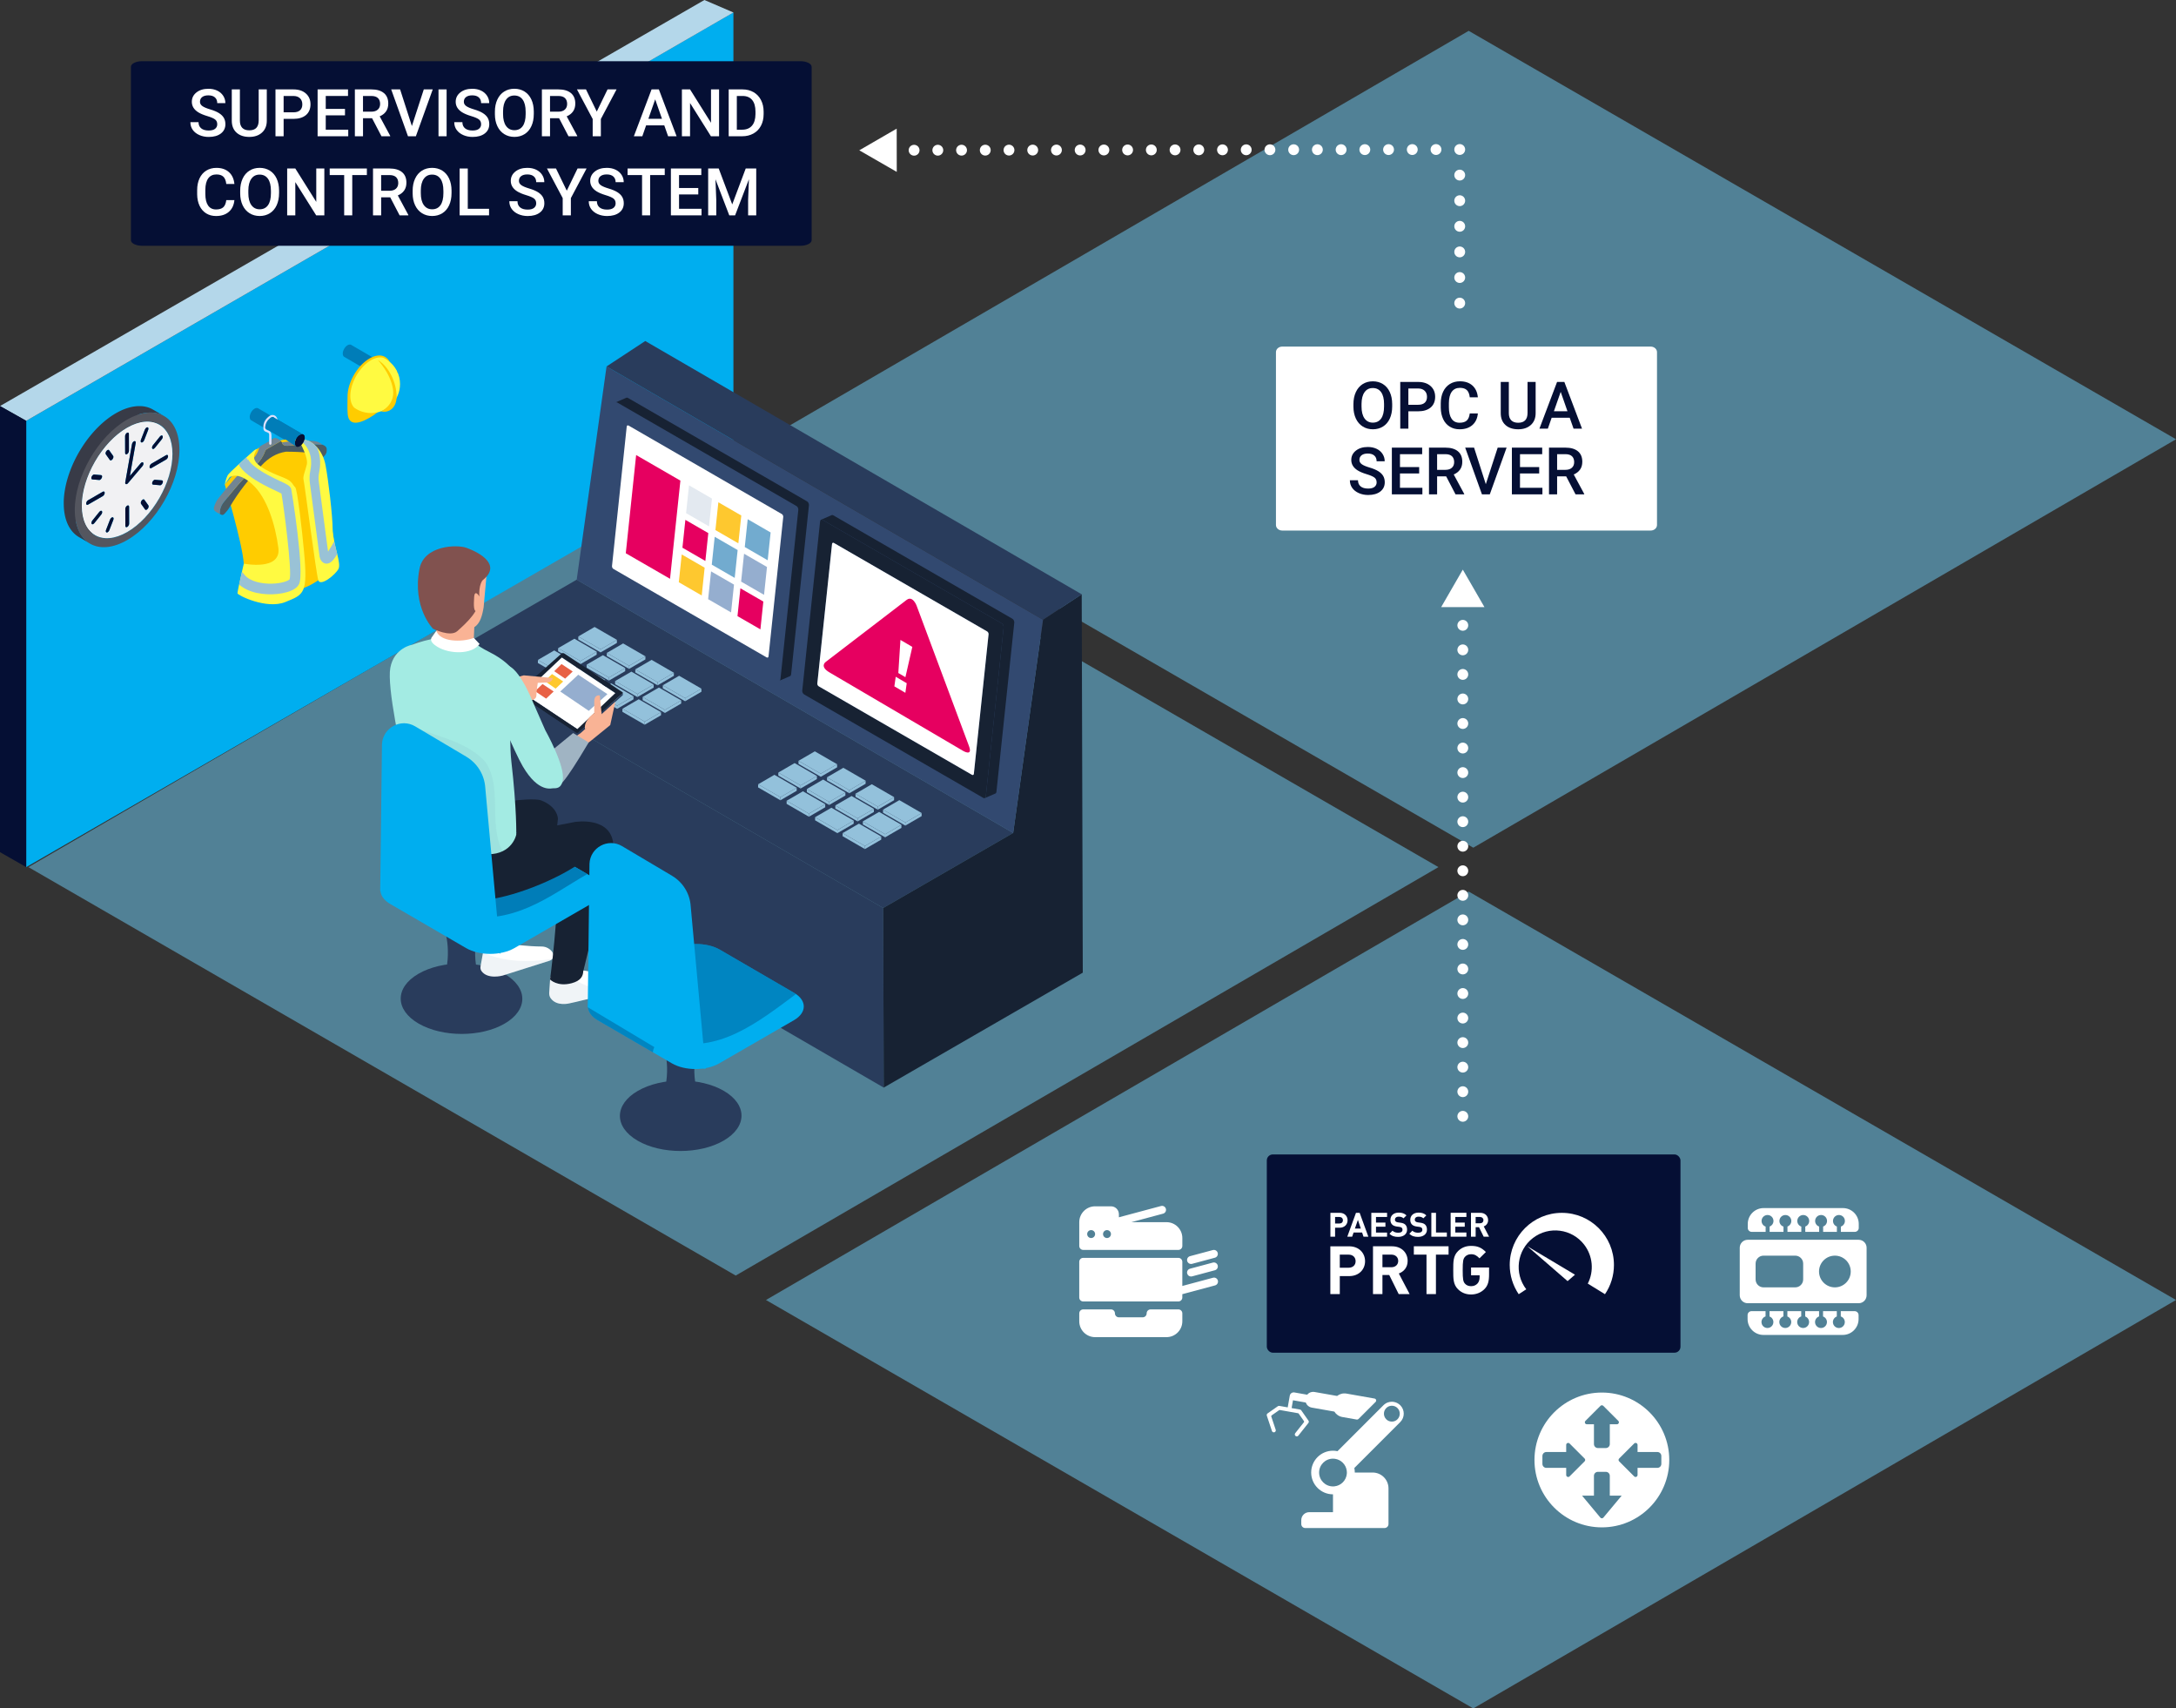 <?xml version="1.0" encoding="UTF-8"?>
<svg xmlns="http://www.w3.org/2000/svg" viewBox="0 0 1806.08 1417.77">
  <rect x="0" y="0" width="1806.08" height="1417.77" fill="#333333" stroke="none"/>
  <defs>
    <style>
      .cls-1 {
        stroke-dasharray: 0 0 0 21.25;
      }

      .cls-1, .cls-2, .cls-3, .cls-4 {
        fill: none;
        stroke: #fff;
        stroke-linecap: round;
        stroke-linejoin: round;
        stroke-width: 9px;
      }

      .cls-5 {
        fill: #f9b395;
      }

      .cls-6 {
        fill: #00aeef;
      }

      .cls-7 {
        fill: #005b94;
      }

      .cls-8 {
        fill: #050f34;
      }

      .cls-9 {
        fill: #007db8;
      }

      .cls-10 {
        fill: #e86145;
      }

      .cls-11 {
        fill: #e3e9f0;
      }

      .cls-12 {
        fill: #e60060;
      }

      .cls-13 {
        fill: #fffa41;
      }

      .cls-14 {
        fill: #fff;
      }

      .cls-15 {
        fill: #f1f1f3;
      }

      .cls-16 {
        fill: #fc0;
      }

      .cls-17 {
        fill: #fec82f;
      }

      .cls-18 {
        fill: #738593;
      }

      .cls-19 {
        fill: #81524f;
      }

      .cls-20 {
        fill: #728593;
      }

      .cls-21 {
        fill: #a0b4c3;
      }

      .cls-22 {
        fill: #b4d7ea;
      }

      .cls-23 {
        fill: #72abcf;
      }

      .cls-24 {
        fill: #324970;
      }

      .cls-25 {
        fill: #a3ebe3;
      }

      .cls-26 {
        fill: #dee1fc;
      }

      .cls-27 {
        fill: #172233;
      }

      .cls-28 {
        fill: #93c1db;
      }

      .cls-29 {
        fill: #95aecf;
      }

      .cls-30 {
        fill: #99c2d6;
      }

      .cls-31 {
        fill: #293c5c;
      }

      .cls-32 {
        fill: #383b47;
      }

      .cls-33 {
        fill: #344b55;
      }

      .cls-34 {
        fill: #4b5c64;
      }

      .cls-35 {
        fill: #54565f;
      }

      .cls-36 {
        fill: #518196;
      }

      .cls-37 {
        opacity: .5;
      }

      .cls-38 {
        fill: #6c90b1;
        mix-blend-mode: multiply;
        opacity: .1;
      }

      .cls-39 {
        isolation: isolate;
      }

      .cls-3 {
        stroke-dasharray: 0 0 0 19.69;
      }

      .cls-4 {
        stroke-dasharray: 0 0 0 20.37;
      }
    </style>
  </defs>
  <g class="cls-39">
    <g id="Ebene_2" data-name="Ebene 2">
      <g id="VERSION_2_Data_1" data-name="VERSION 2 – Data 1">
        <g>
          <polygon class="cls-36" points="1193.91 719.59 610.65 1058.54 23.58 719.6 606.84 380.65 1193.91 719.59"/>
          <polygon class="cls-36" points="1806.08 1078.82 1222.82 1417.77 635.75 1078.82 1219.01 739.87 1806.08 1078.82"/>
          <polygon class="cls-36" points="1806.08 364.53 1222.82 703.48 635.75 364.54 1219.01 25.59 1806.08 364.53"/>
          <g>
            <path class="cls-6" d="m608.74,10.31v370.5L21.75,719.59v-370.37L608.74,10.31Z"/>
            <polygon class="cls-22" points="21.75 349.22 608.76 10.36 584.65 0 0 336.97 21.75 349.22"/>
            <polygon class="cls-8" points="21.75 349.22 21.75 719.59 0 707.18 0 336.97 21.75 349.22"/>
          </g>
          <g>
            <path class="cls-8" d="m248.81,360.89c2.26-1.31,4.1-.26,4.11,2.34s-1.82,5.77-4.08,7.08-4.1.26-4.11-2.34,1.82-5.77,4.09-7.08Z"/>
            <path class="cls-9" d="m244.74,367.67c0-.05,0-.11,0-.16,0-.03,0-.05,0-.08,0-.05.01-.1.02-.16,0-.03,0-.05,0-.08,0-.04.01-.07.02-.11,0-.05.02-.11.02-.16,0-.04.01-.07.02-.11,0-.05.02-.11.03-.16,0-.04.02-.09.03-.13,0-.04.02-.07.02-.11.01-.05.02-.09.04-.14,0-.04.02-.07.03-.11.02-.06.03-.11.05-.17,0-.02.01-.04.02-.06.02-.08.05-.16.07-.24,0-.01,0-.03.01-.04.02-.06.04-.13.07-.19,0-.02.02-.05.03-.07.02-.04.03-.08.05-.12.04-.1.08-.19.12-.29,0-.01.01-.03.02-.04.05-.11.09-.21.14-.31.01-.03.03-.05.04-.08.04-.08.08-.16.12-.25.01-.03.03-.05.04-.08.05-.1.11-.2.17-.3.01-.02.02-.04.03-.06.05-.09.1-.17.16-.26.02-.03.03-.05.05-.08.07-.1.14-.21.21-.31.01-.02.02-.03.03-.05.07-.1.15-.21.23-.31.01-.02.02-.03.04-.05.02-.03.05-.06.07-.09.03-.04.06-.08.09-.12.03-.03.05-.06.08-.09.03-.04.06-.07.09-.11.06-.07.13-.14.19-.21,0,0,0,0,.01-.01.07-.07.14-.14.21-.21.04-.04.09-.09.13-.13.01-.01.03-.02.04-.04.06-.06.12-.11.18-.16.02-.01.03-.03.05-.04.04-.04.09-.08.13-.11.02-.02.05-.04.07-.05.04-.03.08-.06.12-.09.02-.02.05-.04.07-.06.04-.03.08-.06.12-.09.02-.02.05-.03.07-.05.04-.03.09-.06.13-.09.02-.01.04-.03.06-.04.07-.04.13-.08.2-.12.06-.04.13-.07.19-.1.02,0,.03-.02.05-.03.06-.03.11-.06.17-.08,0,0,.01,0,.02,0,.06-.03.12-.05.19-.08.01,0,.02,0,.04-.01.06-.02.12-.05.18-.07,0,0,.01,0,.02,0,.06-.02.11-.04.17-.05,0,0,.02,0,.03,0,.04-.01.09-.02.13-.03.02,0,.04-.01.06-.01.06-.01.12-.03.19-.03,0,0,0,0,0,0,.06,0,.11-.01.17-.02.02,0,.04,0,.05,0,.04,0,.08,0,.12,0,.02,0,.03,0,.05,0,.04,0,.08,0,.12,0,.01,0,.03,0,.04,0,.05,0,.1,0,.15.01.01,0,.02,0,.03,0,.04,0,.08.01.12.02.01,0,.03,0,.04,0,.05,0,.09.02.14.03,0,0,0,0,0,0,.05.01.09.03.14.05.01,0,.02,0,.04.01.04.01.07.03.11.05,0,0,.02,0,.03.01.05.02.09.05.14.07l-37.48-21.78s-.01,0-.02-.01c-.04-.02-.07-.04-.11-.06,0,0-.02,0-.03-.01-.02,0-.04-.02-.06-.03-.01,0-.03-.01-.04-.02-.01,0-.02,0-.04-.01-.04-.02-.09-.03-.14-.05,0,0,0,0,0,0,0,0,0,0,0,0-.04-.01-.09-.02-.14-.03-.01,0-.03,0-.04,0-.01,0-.03,0-.04,0-.03,0-.05,0-.08-.01-.01,0-.02,0-.03,0-.05,0-.09-.01-.14-.01,0,0-.01,0-.02,0-.01,0-.03,0-.04,0-.04,0-.08,0-.12,0-.02,0-.03,0-.05,0-.01,0-.03,0-.04,0-.03,0-.05,0-.08,0-.02,0-.04,0-.05,0-.05,0-.11.01-.17.02,0,0,0,0,0,0,0,0,0,0,0,0-.06,0-.12.02-.18.03-.02,0-.04,0-.06.01-.04,0-.08.02-.12.03,0,0-.01,0-.02,0,0,0-.02,0-.03,0-.06.02-.11.03-.17.05,0,0-.01,0-.02,0-.06.02-.12.04-.18.07-.01,0-.02,0-.04.01-.01,0-.02,0-.04.01-.05.02-.1.04-.15.06,0,0-.01,0-.02,0-.06.03-.11.05-.17.08-.02,0-.03.02-.05.03-.06.03-.13.07-.19.1-.07.04-.13.08-.2.12-.02.01-.04.03-.06.04-.04.03-.09.06-.13.09-.02.02-.05.03-.07.05-.04.03-.08.06-.12.09-.02.02-.05.04-.07.06-.04.03-.08.06-.12.09-.02.02-.05.04-.07.05-.05.04-.09.08-.14.11-.02.01-.03.03-.05.04-.06.05-.12.11-.18.16-.01.01-.02.02-.04.04-.04.04-.08.08-.12.11,0,0-.01.01-.02.02-.07.07-.14.14-.21.21,0,0,0,0-.01.01-.07.07-.13.14-.19.21,0,0-.01.01-.02.02-.02.03-.05.06-.07.09-.03.03-.05.06-.08.09-.03.04-.06.08-.09.12-.02.03-.05.06-.07.09,0,0,0,.01-.01.02,0,0-.01.02-.02.03-.08.1-.15.2-.23.31,0,.01-.02.02-.02.03,0,0,0,0,0,.01-.07.1-.14.21-.21.31,0,.01-.01.02-.02.03,0,.02-.02.03-.03.05-.05.09-.11.17-.16.26,0,.01-.02.03-.02.04,0,0,0,.01,0,.02-.06.1-.12.2-.17.31,0,0,0,.02-.01.02,0,.02-.02.03-.03.05-.04.08-.08.16-.13.25,0,.02-.02.03-.03.05,0,.01,0,.02-.01.03-.05.1-.1.21-.14.32,0,0,0,0,0,0,0,.01,0,.02-.01.03-.04.1-.08.19-.12.29,0,.02-.01.03-.02.05,0,.02-.02.05-.03.07,0,.02-.02.05-.03.07-.02.06-.05.13-.07.19,0,.01,0,.03-.01.04,0,0,0,0,0,0-.03.08-.05.15-.07.23,0,.02-.01.04-.02.06-.01.04-.03.09-.04.13,0,.01,0,.03-.01.04,0,.04-.02.07-.03.11-.01.05-.02.09-.03.14,0,.04-.02.07-.02.11,0,.02-.01.05-.02.07,0,.02,0,.04-.01.05-.01.05-.02.11-.03.16,0,.04-.01.07-.02.11,0,.06-.02.11-.02.17,0,.03,0,.05-.01.08,0,.01,0,.02,0,.03,0,.03,0,.05,0,.08,0,.05-.01.11-.02.16,0,.03,0,.05,0,.08,0,.05,0,.11,0,.16,0,.02,0,.05,0,.07,0,.08,0,.15,0,.23,0,1.29.46,2.2,1.2,2.63l37.48,21.78c-.74-.43-1.19-1.34-1.2-2.63,0-.07,0-.15,0-.23,0-.02,0-.05,0-.07Z"/>
          </g>
          <g>
            <path class="cls-16" d="m186.52,402.03s14.56,48.15,15.84,65.72c1.29,17.57,31.26,34.78,61.81,13.8,30.55-20.98-1.84-76.97-1.84-76.97l-12.06-39.47s-15.92-4.53-38.81,8.41l-24.93,28.52Z"/>
            <g>
              <path class="cls-34" d="m237.38,374.83c-8.11,1.22-14.69,5.43-20.12,11.23-10.01,10.69-19.21,22.05-26.62,34.77-1.15,1.98-2.63,3.82-4.21,5.47-1.38,1.44-2.19,1.3-3.99.18-.2-3.94,1.16-7.3,3.67-10.29,3.78-4.51,7.39-9.16,11.27-13.58,5-5.69,10.1-11.29,15.34-16.75,3.2-3.34,5.77-6.97,7.28-11.36.23-.66.8-1.36,1.4-1.72,3.91-2.3,7.87-4.52,11.82-6.76.26.38.52.76.78,1.14.4,2.03,2.02,2.67,3.69,2.77,1.88.11,3.79-.26,5.69-.41,3.79-.31,7.58-.78,11.38-.87,4.21-.09,8.42.17,12.63.28,2.06.81,4.03,1.82,3.77,4.5,0,.15,0,.31,0,.46.11,1.89-.89,3.39-2.15,4.67-1.6,1.63-3.35,1.92-5.46,1.03-2.63-1.11-6.77-3.89-12.22-4.29s-12.04-.46-13.49-.46c-.16,0-.31,0-.47,0Z"/>
              <path class="cls-20" d="m233.22,366.02c-3.95,2.24-7.91,4.46-11.82,6.76-.6.36-1.18,1.05-1.4,1.72-1.51,4.39-4.08,8.02-7.28,11.36-5.24,5.47-10.34,11.07-15.34,16.75-3.88,4.42-7.49,9.07-11.27,13.58-2.51,2.99-3.86,6.36-3.67,10.29-.78-.39-1.59-.73-2.35-1.17-2.49-1.43-3.13-2.54-2.19-5.29.77-2.23,1.81-4.5,3.26-6.34,4.66-5.89,9.46-11.69,14.42-17.34,4.7-5.35,9.67-10.46,14.52-15.67,2.22-2.38,3.92-5.06,4.72-8.23.32-1.25.95-2.1,2.08-2.69,2.19-1.15,4.34-2.36,6.51-3.55.2.97-.47,2.28,1.03,2.89,1.48-1.26.48-2.94.91-4.31,2.36-2.01,4.59-1.42,6.76.34.37.3.74.59,1.11.88Z"/>
              <path class="cls-18" d="m267.4,368.93c-4.21-.11-8.42-.38-12.63-.28-3.8.09-7.59.56-11.38.87-1.9.15-3.8.52-5.69.41-1.68-.09-3.3-.74-3.69-2.77,2.21-.28,4.41-.71,6.62-.81,5.82-.27,11.64-.53,17.46-.52,3.36,0,6.68.66,9.31,3.1Z"/>
              <path class="cls-33" d="m237.38,374.83c.16,0,.31,0,.47,0l-.23.06-.23-.06Z"/>
              <path class="cls-26" d="m228.37,345.01c-1.41-.93-3.17-.87-4.52.08-2.96,2.09-5.05,4.83-5.24,8.65-.16,3.3.3,4.11,3.34,5.13,1.16.39,1.5.97,1.48,2.07-.02.7-.02,1.4-.02,2.1h0s0,.11,0,.3c0,.96,0,1.92,0,2.87,0,.02,0,.05.01.07,0,.35,0,.68,0,.95,0,.08,0,.14,0,.22,0,.19,0,.38.04.57.11.79.42,1.08.97,1.08.71,0,.91-1.22.91-1.22v-3.08s0,0,0,0c0-1.2,0-2.4-.02-3.6-.05-2.35-.93-3.5-3.17-4.14-1.45-.42-2.23-1.36-2.08-2.67.35-3.06,1.74-5.58,4.14-7.51,1.94-1.55,3.24-1.16,4,1.22.29.91.67,1.4,1.74,1.04,1.04-.67-.23-3.23-1.6-4.14Z"/>
            </g>
            <g>
              <path class="cls-13" d="m279.91,459.85c1.34,5.45,2.21,10.04,1.02,12.28-2.61,4.94-14.96,14.86-16.76,9.41-1.74-5.42-11.4-80.16-12.19-83.19-.8-3.04,1.19-6.78,2.65-12.8,1.47-5.98-6.08-19.09-6.08-19.09,0,0,.22-.98,1.72-1.36.89-.26,2.28-.3,4.4.24,2.55.68,5.71,2.69,8.52,5.88,3.13,3.49,5.88,8.54,7.03,14.87,2.3,12.13,5.81,41.36,5.91,53.32.05,3.09.56,6.49,1.28,9.86.73,3.63,1.69,7.27,2.49,10.57Z"/>
              <path class="cls-30" d="m277.41,449.28c.73,3.63,1.69,7.27,2.49,10.57-1.06,1.73-2.12,3.27-2.99,4.38-1.56,1.96-3.18,3.12-4.87,3.43-.69.13-1.45.14-2.16-.04-2.73-.69-4.18-3.34-4.6-5.59l-8.07-60.9c-.46-3.59-.35-7.3.41-10.89,1.19-5.83,1.77-16.72-7.94-24.4l.58-.74c.89-.26,2.28-.3,4.4.24,2.55.68,5.71,2.69,8.52,5.88,3.57,8.21,2.61,16.43,1.78,20.53-.6,2.76-.7,5.56-.3,8.36l7.63,57.67c1.58-2.32,3.47-5.64,5.12-8.51Z"/>
              <path class="cls-13" d="m252.29,457.18c3.37,35.58.1,36.11-15.45,42.42-15.5,6.34-39.66-5.6-39.75-7.25-.02-.58.58-3.57,1.36-7.3.73-3.28,1.61-7.17,2.34-10.41.88-3.89,1.57-6.89,1.57-6.89,0,0,31.21,6.26,28.68-13.06-2.54-19.36-9.39-41.8-21.77-52.93-12.34-11.13-18.67-5.67-18.67-5.67l-4.08,5.93c.1-.65,1.3-5.68,2.6-7.85.66-1.02,4.69-4.88,9.04-8.89,2.14-1.98,4.4-4.02,6.32-5.73,2.95-2.67,5.14-4.61,5.14-4.61,3.22-2.9,3.57-1.75,3.57-1.75,0,0-4.92,5.55-.42,10.81,4.49,5.21,15.69,9.64,23.07,12.56,7.33,2.92,7.08,6.11,9.07,7.62,1.99,1.51,5.85,36.37,7.38,53Z"/>
              <path class="cls-30" d="m241.7,405.72c-.95-2.65-3.61-3.89-9.46-6.6-5.72-2.69-13.54-6.33-20.47-11.66-5.16-4.01-5.69-6.1-5.73-6.32.02.35-.26.5-.43.58l-1.13-2.17c-1.92,1.71-4.18,3.75-6.32,5.73,1.32,2.94,4.05,5.97,8.24,9.17,7.67,5.91,16.38,9.96,22.1,12.65,1.82.82,3.94,1.86,5.09,2.49,1.83,9.66,9,64.68,6.78,71.16-.82,1.1-6.09,3.4-14.66,3.63-7.95.2-18.08-1.61-22.7-7.28-.71-.9-1.44-1.7-2.21-2.45-.73,3.24-1.61,7.13-2.34,10.41,8.02,7.28,21.3,8.9,31.69,7.87,1.1-.12,2.59-.31,4.28-.63,4.94-.93,11.42-2.97,13.73-7.4,4.99-9.47-6.26-78.62-6.45-79.16Z"/>
            </g>
          </g>
          <g>
            <path class="cls-8" d="m248.81,360.89c2.26-1.31,4.1-.26,4.11,2.34s-1.82,5.77-4.08,7.08-4.1.26-4.11-2.34,1.82-5.77,4.09-7.08Z"/>
            <path class="cls-9" d="m223.72,355.94l22.2,14.65c-3.47-2.95,1.35-11.55,5.81-9.99-5.21-3.02-16.54-9.61-24.93-14.49"/>
          </g>
          <g>
            <path class="cls-8" d="m326.03,308.23c2.26-1.31,4.1-.26,4.11,2.34s-1.82,5.77-4.08,7.08-4.1.26-4.11-2.34,1.82-5.77,4.09-7.08Z"/>
            <path class="cls-9" d="m321.95,315.01c0-.05,0-.11,0-.16,0-.03,0-.05,0-.08,0-.05.01-.1.02-.16,0-.03,0-.05,0-.08,0-.04.01-.07.02-.11,0-.05.02-.11.02-.16,0-.04.01-.07.02-.11,0-.05.02-.11.03-.16,0-.04.02-.09.03-.13,0-.04.02-.07.02-.11.01-.05.02-.09.04-.14,0-.04.02-.07.03-.11.02-.06.03-.11.05-.17,0-.02.01-.04.02-.06.02-.08.05-.16.07-.24,0-.01,0-.03.01-.04.02-.06.04-.13.07-.19,0-.02.02-.05.03-.07.02-.04.03-.08.05-.12.04-.1.08-.19.12-.29,0-.01.01-.03.02-.04.05-.11.09-.21.14-.31.01-.03.03-.05.04-.08.04-.08.08-.16.12-.25.01-.03.03-.05.04-.08.05-.1.11-.2.17-.3.01-.02.02-.04.03-.06.05-.09.1-.17.16-.26.02-.03.03-.05.05-.08.07-.1.14-.21.21-.31.01-.02.02-.03.03-.05.07-.1.15-.21.23-.31.01-.02.02-.03.04-.05.02-.03.05-.06.07-.09.03-.04.06-.08.09-.12.03-.03.05-.06.08-.09.03-.04.06-.07.09-.11.06-.07.13-.14.19-.21,0,0,0,0,.01-.01.07-.07.14-.14.21-.21.04-.04.09-.09.13-.13.01-.01.03-.02.04-.04.06-.06.12-.11.18-.16.02-.01.03-.03.05-.04.04-.04.09-.08.13-.11.02-.02.05-.04.07-.05.04-.03.08-.06.12-.09.02-.02.05-.04.07-.06.04-.03.08-.06.12-.09.02-.02.05-.03.07-.05.04-.03.09-.06.13-.09.02-.01.04-.03.06-.04.07-.04.13-.08.2-.12.06-.04.13-.07.19-.1.02,0,.03-.02.05-.03.06-.03.11-.06.17-.08,0,0,.01,0,.02,0,.06-.03.12-.05.19-.08.01,0,.02,0,.04-.01.06-.02.12-.05.18-.07,0,0,.01,0,.02,0,.06-.02.11-.04.17-.05,0,0,.02,0,.03,0,.04-.01.09-.02.13-.03.02,0,.04-.01.06-.01.06-.01.12-.03.19-.03,0,0,0,0,0,0,.06,0,.11-.01.17-.02.02,0,.04,0,.05,0,.04,0,.08,0,.12,0,.02,0,.03,0,.05,0,.04,0,.08,0,.12,0,.01,0,.03,0,.04,0,.05,0,.1,0,.15.01.01,0,.02,0,.03,0,.04,0,.08.01.12.02.01,0,.03,0,.04,0,.05,0,.09.02.14.03,0,0,0,0,0,0,.05.01.09.03.14.05.01,0,.02,0,.04.01.04.01.07.03.11.05,0,0,.02,0,.03.01.05.02.09.05.14.07l-37.48-21.78s-.01,0-.02-.01c-.04-.02-.07-.04-.11-.06,0,0-.02,0-.03-.01-.02,0-.04-.02-.06-.03-.01,0-.03-.01-.04-.02-.01,0-.02,0-.04-.01-.04-.02-.09-.03-.14-.05,0,0,0,0,0,0,0,0,0,0,0,0-.04-.01-.09-.02-.14-.03-.01,0-.03,0-.04,0-.01,0-.03,0-.04,0-.03,0-.05,0-.08-.01-.01,0-.02,0-.03,0-.05,0-.09-.01-.14-.01,0,0-.01,0-.02,0-.01,0-.03,0-.04,0-.04,0-.08,0-.12,0-.02,0-.03,0-.05,0-.01,0-.03,0-.04,0-.03,0-.05,0-.08,0-.02,0-.04,0-.05,0-.05,0-.11.01-.17.02,0,0,0,0,0,0,0,0,0,0,0,0-.06,0-.12.02-.18.03-.02,0-.04,0-.06.01-.04,0-.08.02-.12.03,0,0-.01,0-.02,0,0,0-.02,0-.03,0-.06.02-.11.03-.17.05,0,0-.01,0-.02,0-.06.02-.12.04-.18.07-.01,0-.02,0-.04.01-.01,0-.02,0-.04.01-.05.02-.1.04-.15.06,0,0-.01,0-.02,0-.06.03-.11.05-.17.08-.02,0-.03.02-.05.03-.06.03-.13.07-.19.1-.07.04-.13.08-.2.12-.02.01-.04.03-.06.04-.04.03-.09.06-.13.09-.02.02-.05.03-.07.05-.04.03-.08.06-.12.09-.02.02-.05.04-.07.06-.04.03-.08.06-.12.09-.02.02-.05.04-.07.05-.05.04-.09.08-.14.11-.02.01-.03.03-.05.04-.06.05-.12.11-.18.16-.01.01-.02.02-.04.04-.04.04-.08.08-.12.11,0,0-.01.01-.02.02-.07.07-.14.14-.21.21,0,0,0,0-.01.01-.07.07-.13.14-.19.21,0,0-.01.01-.02.02-.02.03-.05.06-.07.09-.03.03-.05.06-.08.09-.03.04-.06.08-.09.12-.02.03-.05.06-.07.09,0,0,0,.01-.01.02,0,0-.01.02-.02.03-.08.1-.15.2-.23.31,0,.01-.02.02-.02.03,0,0,0,0,0,.01-.07.1-.14.21-.21.31,0,.01-.01.02-.02.03,0,.02-.02.03-.03.05-.05.09-.11.17-.16.26,0,.01-.02.03-.02.04,0,0,0,.01,0,.02-.06.1-.12.2-.17.31,0,0,0,.02-.01.02,0,.02-.02.03-.03.05-.04.08-.08.16-.13.25,0,.02-.02.03-.03.05,0,.01,0,.02-.01.03-.05.1-.1.21-.14.32,0,0,0,0,0,0,0,.01,0,.02-.01.03-.04.1-.08.19-.12.29,0,.02-.01.03-.02.05,0,.02-.02.05-.03.07,0,.02-.02.05-.03.07-.02.06-.05.13-.07.19,0,.01,0,.03-.01.04,0,0,0,0,0,0-.03.08-.05.15-.07.23,0,.02-.01.04-.02.06-.01.04-.03.09-.04.13,0,.01,0,.03-.01.04,0,.04-.02.07-.03.11-.01.05-.02.09-.03.14,0,.04-.02.07-.02.11,0,.02-.01.05-.02.07,0,.02,0,.04-.01.05-.01.05-.02.11-.03.16,0,.04-.01.07-.02.11,0,.06-.02.11-.02.17,0,.03,0,.05-.01.08,0,.01,0,.02,0,.03,0,.03,0,.05,0,.08,0,.05-.01.11-.02.16,0,.03,0,.05,0,.08,0,.05,0,.11,0,.16,0,.02,0,.05,0,.07,0,.08,0,.15,0,.23,0,1.29.46,2.2,1.2,2.63l37.48,21.78c-.74-.43-1.19-1.34-1.2-2.63,0-.07,0-.15,0-.23,0-.02,0-.05,0-.07Z"/>
          </g>
          <g>
            <path class="cls-16" d="m306.68,297.49c10.1-5.83,18.31-1.15,18.35,10.45,0,1.5.29,11.16.04,12.72.03,11.6-8.14,20.11-18.24,25.94-10.1,5.83-18.3,6.78-18.33-4.82-.25-1.23-.03-11.27-.04-12.72-.03-11.6,8.13-25.74,18.23-31.57Z"/>
            <path class="cls-13" d="m332.04,318.74c0,13.29-10.77,24.06-24.06,24.06-3.57,0-6.97-.78-10.01-2.18-1.43-.65-2.78-1.44-4.04-2.36-1.99-2.08-3.16-5.34-3.17-9.58-.03-10.94,7.66-24.26,17.17-29.76,3.76-2.17,7.24-2.79,10.07-2.08,1.43.65,2.78,1.44,4.04,2.36,6.06,4.36,10.01,11.49,10.01,19.53Z"/>
            <path class="cls-16" d="m313.62,298.78c9.45,5.46,15.61,19.45,15.58,30.32-.03,8.92-5.91,13.95-13,12.27,0,0,12.03-5.17,9.97-18.47-2.06-13.29-12.56-24.12-12.56-24.12Z"/>
          </g>
          <g>
            <path class="cls-32" d="m130.2,351.14c.29.12.57.25.85.39.07.03.14.07.2.1.22.11.45.23.67.35.11.06.23.12.34.19l-9.21-5.35c-.07-.04-.14-.08-.21-.12-.04-.03-.09-.05-.14-.07-.22-.12-.44-.24-.67-.35-.07-.03-.14-.07-.21-.1-.28-.14-.57-.27-.85-.39-.01,0-.03-.01-.04-.02-.04-.02-.09-.03-.13-.05-.24-.1-.48-.19-.72-.28-.08-.03-.17-.06-.25-.09-.28-.1-.56-.19-.85-.27-.02,0-.03-.01-.05-.02,0,0,0,0,0,0-.31-.09-.62-.17-.93-.24-.09-.02-.17-.04-.26-.06-.26-.06-.52-.11-.78-.16-.05,0-.1-.02-.15-.03-.03,0-.06,0-.09-.01-.06-.01-.12-.02-.18-.03-.18-.03-.36-.05-.54-.08-.07,0-.13-.02-.2-.03-.23-.03-.47-.05-.71-.08-.01,0-.03,0-.04,0-.18-.02-.35-.03-.53-.04-.05,0-.1,0-.14,0-.08,0-.15,0-.23-.01-.01,0-.03,0-.04,0,.38-.13.77-.26,1.15-.37.07-.02.15-.04.22-.06.32-.1.63-.19.95-.28.19-.05.38-.1.56-.15.14-.04.28-.07.42-.11.2-.05.41-.1.61-.14.13-.03.26-.06.39-.09.23-.05.46-.09.69-.14.1-.02.2-.04.3-.06.33-.06.65-.12.98-.17.02,0,.04,0,.07,0,.29-.04.57-.08.85-.12.1-.01.2-.02.3-.03.21-.02.42-.05.62-.07.11-.01.22-.02.33-.03.2-.02.4-.03.6-.04.1,0,.21-.01.31-.02.26-.01.52-.02.78-.03.03,0,.06,0,.09,0,.29,0,.57,0,.86,0,.08,0,.16,0,.24,0,.21,0,.42.01.62.02.09,0,.18,0,.26.01.25.01.49.03.74.05.03,0,.06,0,.09,0,.27.02.54.05.81.09.07,0,.15.02.22.03.21.03.41.06.62.09.07.01.14.02.21.03.26.04.52.09.78.14.04,0,.08.02.12.03.22.05.44.1.66.15.07.02.14.03.21.05.23.06.45.12.68.18.03,0,.06.01.08.02.25.07.49.15.74.23.06.02.13.04.19.07.2.07.39.14.59.21.05.02.11.04.16.06.24.09.47.18.71.28.05.02.11.05.16.07.19.08.38.17.56.25.06.03.13.06.19.09.23.11.46.22.68.34.02,0,.03.02.05.03.24.13.47.26.71.39l-9.21-5.35c-.08-.05-.16-.09-.24-.14-.16-.09-.31-.17-.47-.26-.02,0-.03-.02-.05-.03-.22-.12-.45-.23-.68-.34-.06-.03-.13-.06-.19-.09-.19-.09-.37-.17-.56-.25-.05-.02-.11-.05-.16-.07-.02-.01-.05-.02-.07-.03-.21-.09-.42-.17-.63-.25-.05-.02-.11-.04-.16-.06-.19-.07-.39-.14-.59-.21-.06-.02-.13-.04-.19-.07-.24-.08-.48-.15-.72-.22,0,0-.01,0-.02,0-.03,0-.06-.01-.08-.02-.22-.06-.45-.12-.68-.18-.07-.02-.14-.04-.21-.05-.22-.05-.44-.1-.66-.15-.04,0-.08-.02-.12-.03-.22-.04-.44-.09-.66-.12-.04,0-.08-.01-.12-.02-.07-.01-.14-.02-.21-.03-.2-.03-.41-.06-.62-.09-.07,0-.15-.02-.22-.03-.27-.03-.54-.06-.81-.09-.03,0-.06,0-.09,0-.19-.02-.37-.03-.56-.04-.06,0-.12,0-.18,0-.09,0-.18,0-.26-.01-.21,0-.41-.02-.62-.02-.08,0-.16,0-.24,0-.28,0-.57,0-.86,0-.03,0-.06,0-.09,0-.21,0-.42.01-.63.02-.05,0-.1,0-.15,0-.1,0-.21.01-.31.02-.2.01-.4.03-.6.04-.11,0-.22.02-.33.03-.21.02-.41.04-.62.07-.1.01-.2.02-.3.03-.28.04-.57.07-.86.12-.02,0-.04,0-.07,0,0,0,0,0,0,0-.32.05-.64.1-.97.16-.1.02-.2.04-.3.06-.23.04-.46.09-.69.14-.13.03-.26.06-.39.09-.2.05-.41.09-.61.14-.14.03-.28.07-.42.11-.15.04-.3.07-.44.11-.04.01-.08.02-.12.03-.32.09-.63.18-.95.28-.07.02-.15.04-.22.06-.39.12-.78.25-1.18.38-.11.04-.22.08-.33.12-.29.1-.57.2-.86.31-.14.05-.29.11-.44.17-.26.1-.52.2-.78.31-.08.03-.16.06-.24.09-.12.05-.24.1-.37.16-.08.03-.16.07-.23.1-.32.14-.64.28-.97.43-.06.03-.11.05-.17.08-.28.13-.56.26-.83.4-.08.04-.17.08-.25.12-.33.16-.65.33-.98.5-.04.02-.07.04-.11.06-.3.16-.6.32-.9.48-.09.05-.17.1-.26.14-.33.18-.67.37-1,.56-.35.2-.7.41-1.04.62-.11.07-.22.14-.34.21-.24.14-.47.29-.71.44-.13.08-.26.17-.39.25-.22.14-.44.28-.65.42-.13.09-.26.18-.4.26-.22.15-.44.3-.66.45-.12.09-.25.17-.37.26-.25.17-.5.35-.74.53-.09.07-.18.13-.27.2-.34.24-.67.49-1.01.74-.07.05-.14.11-.21.16-.26.2-.53.4-.79.61-.12.09-.23.18-.35.28-.22.17-.43.34-.65.52-.13.1-.25.21-.38.31-.21.17-.41.34-.62.51-.13.1-.25.21-.37.32-.22.18-.43.37-.64.55-.11.1-.22.19-.33.29-.27.24-.54.48-.81.72-.05.05-.11.09-.16.14-.32.29-.64.58-.95.88-.09.09-.18.17-.27.26-.22.21-.45.42-.67.64-.12.11-.23.22-.35.34-.12.12-.24.23-.36.35-.06.06-.12.12-.17.17-.26.26-.52.52-.78.79-.11.11-.23.23-.34.34-.37.38-.74.76-1.1,1.15-.03.03-.06.07-.1.11-.33.35-.66.71-.99,1.07-.12.13-.23.26-.35.39-.24.27-.49.55-.73.82-.06.07-.12.14-.18.21-.09.1-.17.2-.26.3-.15.17-.29.34-.43.51-.16.19-.32.38-.48.57-.14.17-.28.34-.43.51-.16.19-.32.39-.48.58-.14.17-.28.34-.42.52-.16.2-.32.4-.47.59-.14.17-.27.35-.41.52-.05.06-.1.12-.14.18-.05.06-.1.13-.15.19-.44.57-.87,1.14-1.3,1.72,0,.01-.02.02-.02.03-.43.59-.86,1.18-1.28,1.78-.05.07-.09.13-.14.2-.03.05-.07.1-.1.15-.38.54-.75,1.08-1.11,1.63-.07.1-.13.2-.2.3-.32.48-.64.97-.96,1.46-.05.07-.1.15-.14.22-.03.04-.05.08-.08.12-.34.53-.67,1.07-1,1.6-.07.11-.13.22-.2.33-.28.45-.55.91-.82,1.37-.05.08-.1.16-.15.25-.03.05-.06.11-.09.16-.31.53-.62,1.07-.92,1.61-.04.08-.09.16-.13.23-.26.47-.52.95-.77,1.42-.04.08-.09.15-.13.23-.04.07-.08.15-.11.22-.26.49-.52.98-.77,1.48-.03.06-.06.12-.09.17-.28.55-.55,1.1-.81,1.65-.03.06-.06.12-.09.17-.04.09-.08.18-.13.27-.21.45-.43.9-.63,1.35-.06.13-.12.25-.18.38-.25.56-.5,1.11-.74,1.67-.01.03-.03.07-.05.1-.04.08-.07.17-.1.25-.2.48-.41.95-.6,1.43-.06.15-.12.29-.18.44-.23.57-.46,1.15-.68,1.72,0,.02-.01.03-.02.05-.02.05-.04.11-.06.17-.21.54-.41,1.09-.61,1.63-.05.14-.1.29-.16.43-.21.6-.42,1.2-.62,1.8,0,.02-.02.05-.02.07-.13.38-.25.76-.37,1.14-.02.08-.05.15-.07.23-.11.34-.21.68-.32,1.02-.04.14-.08.28-.13.43-.08.28-.17.56-.25.84-.04.15-.09.3-.13.45-.03.1-.06.21-.09.31-.04.15-.08.31-.12.46-.05.19-.1.38-.15.56-.07.25-.13.51-.2.76-.05.18-.09.36-.14.54-.07.27-.13.53-.19.8-.04.17-.08.33-.12.5-.07.3-.14.6-.2.9-.03.13-.06.27-.09.4,0,.02,0,.03-.01.05-.02.11-.04.22-.07.33-.07.35-.15.71-.21,1.06-.03.18-.07.36-.1.53-.06.3-.11.6-.16.9-.03.19-.07.39-.1.58-.05.29-.09.57-.14.86-.03.2-.06.4-.09.59-.04.28-.08.56-.12.84-.01.11-.03.21-.05.32-.02.12-.03.25-.04.37-.02.14-.04.29-.05.43-.03.29-.07.58-.1.87-.01.12-.03.24-.04.36-.04.41-.08.81-.11,1.21,0,.05,0,.1-.01.16-.03.35-.05.7-.08,1.05,0,.13-.02.26-.02.4-.02.27-.03.55-.04.82,0,.14-.01.28-.02.43-.01.28-.02.56-.02.83,0,.12,0,.25,0,.37,0,.4-.01.79,0,1.19.04,13.69,4.87,23.33,12.67,27.86l9.21,5.35c-5.93-3.44-10.14-9.84-11.84-18.73,1.76,2.8,4,4.99,6.62,6.51l9.21,5.35s0,0,0,0h0c.07.04.14.08.21.12.61.35,1.25.66,1.9.93l-4.06-2.36c-.19-.15-.38-.3-.57-.45l2.64,1.53c.07.04.14.08.21.12l-.27-.16c-6.72-3.94-10.89-12.27-10.93-24.07,0-.34,0-.68,0-1.03,0-.11,0-.22,0-.32,0-.24.01-.48.02-.72,0-.12,0-.25.01-.37.01-.24.02-.48.04-.72,0-.11.01-.23.02-.34.02-.31.04-.62.07-.94,0-.04,0-.07,0-.11.03-.35.06-.7.1-1.05.01-.11.02-.21.03-.32.03-.25.05-.5.08-.75.01-.12.03-.25.05-.37.02-.2.05-.4.08-.59.03-.24.07-.48.1-.72.03-.17.05-.35.08-.52.04-.24.08-.49.12-.73.03-.17.06-.34.09-.51.04-.26.09-.51.14-.77.03-.16.06-.31.09-.47.06-.29.12-.58.18-.87.03-.13.05-.25.08-.38.03-.13.06-.26.08-.38.05-.25.11-.5.17-.74.03-.15.07-.3.11-.45.05-.23.11-.45.16-.68.04-.16.08-.32.12-.47.06-.22.11-.44.17-.66.04-.16.09-.32.13-.49.05-.18.1-.36.15-.54.16-.56.32-1.11.49-1.67.03-.09.06-.18.09-.28.16-.52.33-1.05.5-1.57.03-.08.05-.15.08-.23.17-.52.35-1.04.54-1.56.04-.12.09-.25.13-.37.17-.47.34-.93.52-1.4.03-.07.05-.14.08-.21.19-.5.39-1,.59-1.5.05-.12.1-.25.15-.37.17-.41.34-.83.52-1.24.05-.11.09-.21.14-.32.21-.48.43-.97.65-1.45.05-.11.1-.22.15-.32.18-.39.37-.78.55-1.18.06-.13.12-.26.18-.39.23-.48.47-.96.71-1.43.02-.04.05-.09.07-.13.22-.44.45-.87.68-1.3.07-.13.14-.26.21-.39.22-.41.44-.82.67-1.23.04-.07.08-.14.11-.21.26-.47.53-.93.8-1.4.07-.12.14-.23.21-.35.23-.4.47-.8.71-1.19.06-.1.12-.19.17-.29.29-.47.58-.93.87-1.39.06-.1.13-.2.19-.3.27-.43.55-.85.83-1.27.06-.08.11-.17.17-.25.32-.47.64-.94.97-1.41.07-.1.14-.2.21-.3.36-.52.73-1.03,1.11-1.54.01-.02.03-.03.04-.05.37-.5.74-.99,1.12-1.48.06-.08.13-.17.19-.25.44-.56.88-1.12,1.33-1.67.06-.08.13-.16.19-.24.45-.54.9-1.08,1.36-1.6.09-.1.17-.2.26-.3.21-.24.43-.48.64-.72.1-.11.2-.22.29-.33.31-.34.62-.68.93-1.01,0,0,0,0,0,0,.32-.34.63-.67.95-1,.1-.1.2-.21.3-.31.22-.23.45-.45.67-.67.15-.15.3-.3.45-.45.1-.1.2-.2.3-.29.19-.18.38-.36.57-.54.08-.08.17-.16.25-.24.27-.26.55-.51.83-.76.03-.03.06-.05.09-.08.25-.22.5-.45.75-.67.09-.08.19-.16.28-.24.19-.16.38-.33.57-.49.11-.09.21-.18.32-.27.18-.15.36-.3.54-.45.11-.09.22-.18.33-.27.18-.15.37-.3.56-.44.1-.08.21-.16.31-.24.22-.17.45-.34.67-.51.07-.05.13-.1.2-.15.29-.22.58-.43.87-.64.08-.05.15-.11.23-.16.22-.16.43-.31.65-.46.11-.07.21-.15.32-.22.19-.13.38-.26.57-.39.11-.08.23-.15.34-.23.19-.12.38-.25.57-.37.11-.07.22-.14.34-.22.2-.13.41-.25.61-.38.1-.06.19-.12.29-.18.3-.18.6-.36.9-.53.29-.17.58-.33.87-.49.08-.04.15-.08.23-.12.26-.14.52-.28.78-.42.03-.02.06-.03.09-.05.29-.15.57-.29.85-.43.07-.04.14-.07.22-.11.24-.12.49-.23.73-.35.05-.02.09-.04.14-.06.28-.13.56-.25.84-.37.07-.03.14-.06.21-.09.17-.07.34-.14.51-.21.23-.09.45-.18.67-.27.13-.05.25-.1.38-.15.24-.09.49-.18.73-.26.1-.04.2-.07.3-.11.34-.12.68-.23,1.02-.33.05-.02.1-.03.15-.04.29-.09.58-.17.86-.25.17-.05.33-.09.5-.13.12-.03.24-.06.36-.09.18-.04.36-.09.55-.13.11-.02.21-.05.32-.07.22-.05.44-.09.66-.13.06-.01.13-.03.19-.04.28-.05.57-.1.85-.14.04,0,.08-.01.12-.02.23-.03.46-.07.68-.09.09-.01.18-.02.26-.03.18-.02.36-.04.53-.06.1,0,.19-.02.29-.02.17-.01.35-.03.52-.04.09,0,.18-.01.27-.02.24-.01.48-.02.72-.03,0,0,.02,0,.03,0,.25,0,.5,0,.74,0,.07,0,.15,0,.22,0,.18,0,.36.01.53.02.08,0,.15,0,.23.01.22.01.45.03.67.05.01,0,.03,0,.04,0,.24.02.47.05.7.08.07,0,.13.02.2.03.18.02.36.05.53.08.06,0,.12.02.18.03.08.01.16.03.24.04.26.05.52.1.77.16.09.02.17.04.26.06.31.07.62.15.93.24.02,0,.04.01.06.02.29.08.57.18.85.27.08.03.17.06.25.09.24.09.48.18.72.28.06.02.11.04.17.07.29.12.57.25.85.39.07.03.14.07.2.1.22.11.44.23.66.35.11.06.23.12.34.19l-2.61-1.52c.17.06.34.13.5.19.06.02.12.05.17.07Z"/>
            <path d="m105.37,354.78c20.85-12.04,37.87-2.34,37.93,21.62.07,23.96-16.84,53.24-37.69,65.28s-37.87,2.34-37.93-21.62c-.07-23.96,16.84-53.24,37.69-65.28Zm.25,86.68c20.75-11.98,37.57-41.12,37.5-64.96-.07-23.84-17-33.49-37.75-21.51-20.75,11.98-37.57,41.12-37.5,64.96.07,23.84,17,33.49,37.75,21.51"/>
            <path class="cls-35" d="m105.36,348.33c23.99-13.85,43.49-2.73,43.57,24.83s-19.3,61.13-43.29,74.98c-23.99,13.85-43.49,2.73-43.57-24.83s19.3-61.13,43.29-74.98Zm.26,93.35c20.85-12.04,37.76-41.32,37.69-65.28-.07-23.96-17.08-33.66-37.93-21.62-20.85,12.04-37.76,41.32-37.69,65.28s17.08,33.66,37.93,21.62"/>
            <path class="cls-15" d="m105.37,355c20.75-11.98,37.68-2.33,37.75,21.51.07,23.84-16.76,52.98-37.5,64.96-20.75,11.98-37.68,2.33-37.75-21.51-.07-23.84,16.76-52.98,37.5-64.96Zm-1.44,45.57c0,.11,0,.14,0,.17,0,.1,0,.13.01.16,0,.03,0,.05.01.08.02.1.03.13.04.15.03.09.04.11.05.14.04.08.05.1.07.13.05.07.08.11.11.14.07.07.11.1.15.13.06.04.1.05.14.07.09.03.13.04.18.04.07,0,.13,0,.19,0,.09,0,.13-.02.18-.03.13-.03.16-.05.19-.06.13-.05.2-.08.26-.12.06-.03.11-.07.17-.11.09-.07.13-.1.18-.14.09-.08.14-.12.2-.18.08-.08.12-.13.17-.18l11.99-14.14c.77-.91,1.06-2.17.66-2.83-.28-.46-.83-.49-1.4-.17-.25.14-.49.35-.73.63l-8.95,10.55,4.84-27.4c.19-1.09-.34-1.75-1.19-1.49-.12.04-.24.09-.35.16-.72.41-1.36,1.36-1.53,2.29l-5.59,31.67c0,.06-.01.1-.02.14-.01.11-.01.15-.02.18m-19.9,26.44c.75-.94,1.01-2.19.57-2.81-.29-.41-.82-.43-1.37-.12-.27.15-.54.39-.78.7l-5.76,7.16c-.75.94-1.01,2.19-.57,2.81.29.41.82.43,1.37.12.27-.15.54-.39.79-.7l5.76-7.16m42.93-57.56c-.75.93-1.01,2.19-.57,2.81.29.41.82.43,1.37.12.27-.16.54-.39.79-.7l5.76-7.16c.75-.94,1.01-2.19.57-2.81-.29-.41-.82-.43-1.37-.12-.27.15-.54.39-.79.7l-5.76,7.16m-4.37,52.79c.75-.93,1.01-2.19.57-2.8l-3.35-4.71c-.29-.41-.82-.43-1.37-.12-.27.15-.54.39-.78.7-.75.94-1.01,2.19-.57,2.81l3.35,4.71c.29.41.82.43,1.37.12.27-.16.54-.39.79-.7m-29.25-41.09c.75-.93,1.01-2.19.57-2.8l-3.35-4.71c-.29-.41-.82-.43-1.37-.12-.27.15-.54.39-.78.7-.75.94-1.01,2.19-.57,2.81l3.35,4.71c.29.41.82.43,1.37.12.27-.15.54-.39.79-.7m-17.34,14.55c-.43,1.11-.17,2.07.58,2.14l5.78.5c.25.02.52-.06.79-.21.55-.31,1.07-.94,1.36-1.69.43-1.12.17-2.08-.58-2.14l-5.78-.5c-.25-.02-.52.06-.79.21-.54.31-1.07.95-1.36,1.7m58.98,5.07c.43-1.12.17-2.07-.58-2.14l-5.78-.5c-.25-.02-.52.06-.79.21-.54.31-1.07.95-1.36,1.69-.43,1.12-.17,2.07.58,2.14l5.78.5c.25.02.52-.06.79-.21.55-.31,1.07-.95,1.36-1.7m-40.93,30.64c.43-1.12.17-2.08-.58-2.14-.25-.02-.52.06-.79.21-.54.31-1.07.94-1.36,1.69l-3.31,8.56c-.43,1.12-.17,2.07.58,2.14.25.02.52-.06.79-.21.55-.31,1.07-.95,1.36-1.7l3.31-8.55m28.92-74.67c.43-1.12.17-2.07-.58-2.14-.25-.02-.52.06-.79.21-.54.31-1.07.95-1.36,1.69l-3.31,8.56c-.43,1.12-.17,2.07.58,2.14.25.02.52-.06.79-.21.55-.31,1.07-.94,1.36-1.69l3.31-8.55m-15.8,77.83l-.04-14.04c0-1-.71-1.4-1.58-.9s-1.57,1.72-1.57,2.72l.04,14.04c0,1,.71,1.4,1.58.9.87-.5,1.57-1.72,1.57-2.72m-3.36-72.67l.04,14.04c0,1,.71,1.4,1.58.9s1.57-1.72,1.57-2.72l-.04-14.04c0-1-.71-1.4-1.58-.9s-1.57,1.72-1.57,2.72m-18.5,49.8c.87-.5,1.57-1.72,1.57-2.72s-.71-1.4-1.58-.9l-12.22,7.06c-.87.5-1.57,1.72-1.57,2.72s.71,1.4,1.58.9l12.22-7.06m52.6-30.37c.87-.5,1.57-1.72,1.57-2.72s-.71-1.4-1.58-.9l-12.22,7.06c-.87.5-1.57,1.72-1.57,2.72s.71,1.4,1.58.9l12.22-7.06"/>
            <g>
              <path class="cls-8" d="m118.44,414.61c.54-.31,1.08-.3,1.37.12l3.35,4.71c.44.61.18,1.87-.57,2.8-.25.31-.52.54-.79.7-.54.31-1.08.29-1.37-.12l-3.35-4.71c-.44-.61-.18-1.87.57-2.81.25-.31.52-.54.78-.7Z"/>
              <path class="cls-8" d="m105.56,419.62c.87-.5,1.58-.1,1.58.9l.04,14.05c0,1-.7,2.22-1.57,2.72s-1.58.1-1.58-.9l-.04-14.05c0-1,.7-2.22,1.57-2.72Z"/>
              <path class="cls-8" d="m121.61,354.81c.27-.15.54-.23.79-.21.75.07,1.02,1.02.58,2.14l-3.31,8.55c-.29.75-.82,1.38-1.36,1.69-.27.15-.54.23-.79.21-.76-.06-1.02-1.02-.58-2.14l3.31-8.56c.29-.75.82-1.38,1.36-1.69Z"/>
              <path class="cls-8" d="m111.09,366.29c.12-.07.24-.12.35-.16.85-.27,1.38.4,1.19,1.49l-4.84,27.4,8.95-10.55c.23-.27.48-.48.73-.63.57-.33,1.12-.29,1.4.17.4.66.11,1.92-.66,2.83l-11.97,14.11c-.06.08-.11.12-.15.17-.09.09-.14.14-.19.19-.08.07-.12.1-.17.13-.1.07-.16.11-.21.14-.07.04-.13.07-.2.1-.1.04-.13.05-.16.06-.14.03-.19.04-.23.05-.1,0-.16.01-.22,0-.07,0-.11-.02-.16-.03-.09-.03-.12-.05-.16-.07-.07-.04-.11-.08-.15-.11-.06-.07-.09-.1-.12-.15-.04-.05-.05-.08-.06-.11-.04-.08-.05-.1-.06-.13-.03-.08-.03-.11-.04-.14,0-.02-.01-.04-.02-.07,0-.03,0-.05-.01-.08,0-.03,0-.06,0-.08,0-.11,0-.14,0-.18,0-.11,0-.15,0-.18.01-.11.02-.15.03-.19l5.59-31.69c.17-.93.81-1.88,1.53-2.29Z"/>
              <path class="cls-8" d="m85.3,408.08c.87-.5,1.58-.1,1.58.9s-.7,2.22-1.57,2.72l-12.22,7.06c-.87.5-1.58.1-1.58-.9s.7-2.22,1.57-2.72l12.22-7.06Z"/>
              <path class="cls-8" d="m105.39,359.18c.87-.5,1.58-.1,1.58.9l.04,14.05c0,1-.7,2.22-1.57,2.72s-1.58.1-1.58-.9l-.04-14.05c0-1,.7-2.22,1.57-2.72Z"/>
              <path class="cls-8" d="m127.84,398.34c.27-.15.54-.23.79-.21l5.78.5c.76.06,1.02,1.02.58,2.14-.29.75-.82,1.38-1.36,1.7-.27.15-.54.23-.79.21l-5.78-.5c-.75-.07-1.02-1.02-.58-2.14.29-.75.82-1.38,1.36-1.69Z"/>
              <path class="cls-8" d="m89.19,373.52c.54-.31,1.08-.3,1.37.12l3.35,4.71c.44.61.18,1.87-.57,2.8-.25.31-.52.54-.79.7-.54.31-1.07.3-1.37-.12l-3.35-4.71c-.44-.61-.18-1.87.57-2.81.25-.31.52-.54.78-.7Z"/>
              <path class="cls-8" d="m137.91,377.71l-12.22,7.06c-.87.5-1.57,1.72-1.57,2.72,0,1,.71,1.4,1.58.9l12.22-7.06c.87-.5,1.57-1.72,1.57-2.72,0-1-.71-1.4-1.58-.9Z"/>
              <path class="cls-8" d="m92.69,429.48c.27-.15.54-.23.79-.21.75.07,1.02,1.02.58,2.14l-3.31,8.55c-.29.75-.82,1.38-1.36,1.7-.27.15-.54.23-.79.21-.76-.06-1.02-1.02-.58-2.14l3.31-8.56c.29-.75.82-1.38,1.36-1.69Z"/>
              <path class="cls-8" d="m133.51,361.59c.54-.31,1.07-.29,1.37.12.44.61.18,1.87-.57,2.81l-5.76,7.16c-.25.31-.52.54-.79.7-.54.31-1.07.3-1.37-.12-.44-.61-.18-1.87.57-2.81l5.76-7.16c.25-.31.52-.54.79-.7Z"/>
              <path class="cls-8" d="m83.23,424.09c.54-.31,1.08-.3,1.37.12.44.61.18,1.87-.57,2.81l-5.76,7.16c-.25.31-.52.54-.79.7-.54.31-1.08.29-1.37-.12-.44-.61-.18-1.87.57-2.81l5.76-7.16c.25-.31.52-.54.78-.7Z"/>
              <path class="cls-8" d="m77.37,394c.27-.15.54-.23.79-.21l5.78.5c.76.06,1.02,1.02.58,2.14-.29.75-.82,1.38-1.36,1.69-.27.15-.54.23-.79.21l-5.78-.5c-.76-.06-1.02-1.02-.58-2.14.29-.75.82-1.38,1.36-1.7Z"/>
            </g>
          </g>
          <g>
            <path class="cls-8" d="m117.95,203.96h446.81s59.81,0,59.81,0h39.8c5.13,0,9.29-2.07,9.29-4.63V55.42c0-2.56-4.16-4.63-9.29-4.63H117.95c-5.13,0-9.29,2.07-9.29,4.63v143.91c0,2.56,4.16,4.63,9.29,4.63Z"/>
            <g>
              <path class="cls-14" d="m180.31,103.07c0-1.71-.6-3.03-1.8-3.95-1.2-.93-3.37-1.86-6.5-2.8-3.13-.94-5.63-1.99-7.48-3.15-3.54-2.23-5.31-5.13-5.31-8.71,0-3.13,1.28-5.72,3.83-7.75s5.87-3.04,9.95-3.04c2.71,0,5.12.5,7.24,1.5,2.12,1,3.78,2.42,4.99,4.26,1.21,1.84,1.82,3.89,1.82,6.13h-6.73c0-2.01-.64-3.59-1.91-4.73-1.27-1.14-3.09-1.71-5.46-1.71-2.21,0-3.92.47-5.14,1.41-1.22.94-1.83,2.25-1.83,3.94,0,1.42.66,2.6,1.98,3.55,1.32.95,3.49,1.87,6.52,2.77,3.03.9,5.46,1.92,7.29,3.07s3.18,2.47,4.03,3.95c.85,1.49,1.28,3.23,1.28,5.22,0,3.24-1.24,5.82-3.73,7.73s-5.85,2.87-10.11,2.87c-2.81,0-5.4-.52-7.76-1.56s-4.19-2.48-5.5-4.31c-1.31-1.83-1.96-3.97-1.96-6.41h6.76c0,2.21.73,3.92,2.19,5.13,1.46,1.21,3.55,1.82,6.28,1.82,2.35,0,4.12-.48,5.3-1.43,1.18-.95,1.78-2.21,1.78-3.78Z"/>
              <path class="cls-14" d="m221.44,74.19v25.99c0,4.13-1.32,7.4-3.97,9.82-2.64,2.41-6.17,3.62-10.56,3.62s-7.99-1.19-10.6-3.57c-2.62-2.38-3.93-5.68-3.93-9.9v-25.96h6.73v25.97c0,2.6.66,4.58,1.98,5.95,1.32,1.37,3.26,2.05,5.82,2.05,5.2,0,7.8-2.74,7.8-8.21v-25.76h6.73Z"/>
              <path class="cls-14" d="m235.41,98.66v14.42h-6.76v-38.89h14.88c4.34,0,7.79,1.13,10.35,3.4,2.55,2.26,3.83,5.26,3.83,8.98s-1.25,6.78-3.75,8.9c-2.5,2.12-6.01,3.18-10.51,3.18h-8.04Zm0-5.45h8.12c2.4,0,4.24-.56,5.5-1.7,1.26-1.13,1.9-2.76,1.9-4.9s-.64-3.78-1.92-5.03c-1.28-1.26-3.04-1.9-5.29-1.94h-8.31v13.57Z"/>
              <path class="cls-14" d="m286.34,95.72h-15.97v11.91h18.67v5.45h-25.43v-38.89h25.24v5.45h-18.48v10.74h15.97v5.34Z"/>
              <path class="cls-14" d="m308.83,98.12h-7.53v14.96h-6.76v-38.89h13.67c4.49,0,7.95,1.01,10.39,3.02,2.44,2.01,3.66,4.93,3.66,8.74,0,2.6-.63,4.78-1.88,6.54-1.26,1.76-3,3.11-5.25,4.05l8.73,16.19v.35h-7.24l-7.8-14.96Zm-7.53-5.45h6.94c2.28,0,4.06-.57,5.34-1.72,1.28-1.15,1.92-2.72,1.92-4.71s-.59-3.69-1.78-4.83c-1.18-1.14-2.95-1.73-5.3-1.76h-7.13v13.03Z"/>
              <path class="cls-14" d="m341.87,104.61l9.88-30.42h7.42l-14,38.89h-6.54l-13.94-38.89h7.4l9.78,30.42Z"/>
              <path class="cls-14" d="m370.69,113.08h-6.73v-38.89h6.73v38.89Z"/>
              <path class="cls-14" d="m399.32,103.07c0-1.71-.6-3.03-1.8-3.95-1.2-.93-3.37-1.86-6.5-2.8-3.13-.94-5.63-1.99-7.48-3.15-3.54-2.23-5.31-5.13-5.31-8.71,0-3.13,1.28-5.72,3.83-7.75s5.87-3.04,9.95-3.04c2.71,0,5.12.5,7.24,1.5,2.12,1,3.78,2.42,4.99,4.26,1.21,1.84,1.82,3.89,1.82,6.13h-6.73c0-2.01-.64-3.59-1.91-4.73-1.27-1.14-3.09-1.71-5.46-1.71-2.21,0-3.92.47-5.14,1.41-1.22.94-1.83,2.25-1.83,3.94,0,1.42.66,2.6,1.98,3.55,1.32.95,3.49,1.87,6.52,2.77,3.03.9,5.46,1.92,7.29,3.07s3.18,2.47,4.03,3.95c.85,1.49,1.28,3.23,1.28,5.22,0,3.24-1.24,5.82-3.73,7.73s-5.85,2.87-10.11,2.87c-2.81,0-5.4-.52-7.76-1.56s-4.19-2.48-5.5-4.31c-1.31-1.83-1.96-3.97-1.96-6.41h6.76c0,2.21.73,3.92,2.19,5.13,1.46,1.21,3.55,1.82,6.28,1.82,2.35,0,4.12-.48,5.3-1.43,1.18-.95,1.78-2.21,1.78-3.78Z"/>
              <path class="cls-14" d="m443.04,94.65c0,3.81-.66,7.15-1.98,10.03-1.32,2.88-3.2,5.08-5.65,6.62s-5.27,2.31-8.45,2.31-5.96-.77-8.43-2.31-4.37-3.73-5.72-6.58c-1.34-2.85-2.03-6.13-2.04-9.86v-2.19c0-3.79.67-7.14,2.02-10.04,1.34-2.9,3.24-5.12,5.69-6.66,2.45-1.54,5.26-2.31,8.43-2.31s5.98.76,8.43,2.28c2.45,1.52,4.34,3.71,5.68,6.57,1.33,2.86,2.01,6.18,2.03,9.98v2.16Zm-6.76-2.03c0-4.31-.81-7.61-2.44-9.91-1.63-2.3-3.94-3.45-6.93-3.45s-5.2,1.14-6.85,3.43c-1.65,2.29-2.49,5.52-2.52,9.71v2.24c0,4.27.83,7.58,2.5,9.91,1.67,2.33,3.98,3.5,6.93,3.5s5.29-1.14,6.9-3.42c1.61-2.28,2.42-5.61,2.42-9.99v-2.03Z"/>
              <path class="cls-14" d="m464.06,98.12h-7.53v14.96h-6.76v-38.89h13.67c4.49,0,7.95,1.01,10.39,3.02,2.44,2.01,3.66,4.93,3.66,8.74,0,2.6-.63,4.78-1.88,6.54-1.26,1.76-3,3.11-5.25,4.05l8.73,16.19v.35h-7.24l-7.8-14.96Zm-7.53-5.45h6.94c2.28,0,4.06-.57,5.34-1.72,1.28-1.15,1.92-2.72,1.92-4.71s-.59-3.69-1.78-4.83c-1.18-1.14-2.95-1.73-5.3-1.76h-7.13v13.03Z"/>
              <path class="cls-14" d="m495.31,92.62l8.95-18.43h7.48l-13.03,24.57v14.32h-6.78v-14.32l-13.06-24.57h7.5l8.95,18.43Z"/>
              <path class="cls-14" d="m551.34,104.03h-15.06l-3.15,9.05h-7.02l14.69-38.89h6.06l14.72,38.89h-7.05l-3.18-9.05Zm-13.17-5.45h11.27l-5.64-16.13-5.64,16.13Z"/>
              <path class="cls-14" d="m596.83,113.08h-6.76l-17.33-27.59v27.59h-6.76v-38.89h6.76l17.39,27.7v-27.7h6.7v38.89Z"/>
              <path class="cls-14" d="m604.81,113.08v-38.89h11.48c3.44,0,6.49.77,9.15,2.3,2.66,1.53,4.72,3.7,6.18,6.52,1.46,2.81,2.19,6.04,2.19,9.67v1.95c0,3.69-.73,6.93-2.2,9.72-1.47,2.8-3.56,4.95-6.28,6.46-2.72,1.51-5.83,2.27-9.33,2.27h-11.19Zm6.76-33.44v27.99h4.41c3.54,0,6.26-1.11,8.16-3.32,1.9-2.21,2.86-5.39,2.9-9.53v-2.16c0-4.21-.92-7.43-2.75-9.65-1.83-2.22-4.5-3.33-7.99-3.33h-4.73Z"/>
              <path class="cls-14" d="m194.55,166.06c-.39,4.15-1.92,7.38-4.59,9.71s-6.22,3.49-10.66,3.49c-3.1,0-5.83-.73-8.19-2.2-2.36-1.47-4.18-3.56-5.46-6.26-1.28-2.71-1.95-5.85-2-9.43v-3.63c0-3.67.65-6.9,1.95-9.7s3.17-4.95,5.6-6.46c2.43-1.51,5.24-2.27,8.43-2.27,4.29,0,7.75,1.16,10.36,3.49,2.62,2.32,4.14,5.61,4.57,9.87h-6.73c-.32-2.8-1.14-4.81-2.44-6.05-1.31-1.24-3.23-1.86-5.76-1.86-2.94,0-5.19,1.07-6.77,3.22s-2.38,5.3-2.42,9.45v3.45c0,4.21.75,7.41,2.26,9.62,1.5,2.21,3.71,3.31,6.61,3.31,2.65,0,4.65-.6,5.98-1.79,1.34-1.19,2.18-3.18,2.54-5.96h6.73Z"/>
              <path class="cls-14" d="m231.62,160.29c0,3.81-.66,7.15-1.98,10.03-1.32,2.88-3.2,5.08-5.65,6.62s-5.27,2.31-8.45,2.31-5.96-.77-8.43-2.31-4.37-3.73-5.72-6.58c-1.34-2.85-2.03-6.13-2.04-9.86v-2.19c0-3.79.67-7.14,2.02-10.04,1.34-2.9,3.24-5.12,5.69-6.66,2.45-1.54,5.26-2.31,8.43-2.31s5.98.76,8.43,2.28c2.45,1.52,4.34,3.71,5.68,6.57,1.33,2.86,2.01,6.18,2.03,9.98v2.16Zm-6.76-2.03c0-4.31-.81-7.61-2.44-9.91-1.63-2.3-3.94-3.45-6.93-3.45s-5.2,1.14-6.85,3.43c-1.65,2.29-2.49,5.52-2.52,9.71v2.24c0,4.27.83,7.58,2.5,9.91,1.67,2.33,3.98,3.5,6.93,3.5s5.29-1.14,6.9-3.42c1.61-2.28,2.42-5.61,2.42-9.99v-2.03Z"/>
              <path class="cls-14" d="m269.2,178.72h-6.76l-17.33-27.59v27.59h-6.76v-38.89h6.76l17.39,27.7v-27.7h6.7v38.89Z"/>
              <path class="cls-14" d="m304.5,145.28h-12.13v33.44h-6.7v-33.44h-12.02v-5.45h30.85v5.45Z"/>
              <path class="cls-14" d="m323.89,163.76h-7.53v14.96h-6.76v-38.89h13.67c4.49,0,7.95,1.01,10.39,3.02,2.44,2.01,3.66,4.93,3.66,8.74,0,2.6-.63,4.78-1.88,6.54-1.26,1.76-3,3.11-5.25,4.05l8.73,16.19v.35h-7.24l-7.8-14.96Zm-7.53-5.45h6.94c2.28,0,4.06-.57,5.34-1.72,1.28-1.15,1.92-2.72,1.92-4.71s-.59-3.69-1.78-4.83c-1.18-1.14-2.95-1.73-5.3-1.76h-7.13v13.03Z"/>
              <path class="cls-14" d="m374.77,160.29c0,3.81-.66,7.15-1.98,10.03-1.32,2.88-3.2,5.08-5.65,6.62s-5.27,2.31-8.45,2.31-5.96-.77-8.43-2.31-4.37-3.73-5.72-6.58c-1.34-2.85-2.03-6.13-2.04-9.86v-2.19c0-3.79.67-7.14,2.02-10.04,1.34-2.9,3.24-5.12,5.69-6.66,2.45-1.54,5.26-2.31,8.43-2.31s5.98.76,8.43,2.28c2.45,1.52,4.34,3.71,5.68,6.57,1.33,2.86,2.01,6.18,2.03,9.98v2.16Zm-6.76-2.03c0-4.31-.81-7.61-2.44-9.91-1.63-2.3-3.94-3.45-6.93-3.45s-5.2,1.14-6.85,3.43c-1.65,2.29-2.49,5.52-2.52,9.71v2.24c0,4.27.83,7.58,2.5,9.91,1.67,2.33,3.98,3.5,6.93,3.5s5.29-1.14,6.9-3.42c1.61-2.28,2.42-5.61,2.42-9.99v-2.03Z"/>
              <path class="cls-14" d="m388.26,173.27h17.65v5.45h-24.41v-38.89h6.76v33.44Z"/>
              <path class="cls-14" d="m445.04,168.7c0-1.71-.6-3.03-1.8-3.95-1.2-.93-3.37-1.86-6.5-2.8-3.13-.94-5.63-1.99-7.48-3.15-3.54-2.23-5.31-5.13-5.31-8.71,0-3.13,1.28-5.72,3.83-7.75s5.87-3.04,9.95-3.04c2.71,0,5.12.5,7.24,1.5,2.12,1,3.78,2.42,4.99,4.26,1.21,1.84,1.82,3.89,1.82,6.13h-6.73c0-2.01-.64-3.59-1.91-4.73-1.27-1.14-3.09-1.71-5.46-1.71-2.21,0-3.92.47-5.14,1.41-1.22.94-1.83,2.25-1.83,3.94,0,1.42.66,2.6,1.98,3.55,1.32.95,3.49,1.87,6.52,2.77,3.03.9,5.46,1.92,7.29,3.07s3.18,2.47,4.03,3.95c.85,1.49,1.28,3.23,1.28,5.22,0,3.24-1.24,5.82-3.73,7.73s-5.85,2.87-10.11,2.87c-2.81,0-5.4-.52-7.76-1.56s-4.19-2.48-5.5-4.31c-1.31-1.83-1.96-3.97-1.96-6.41h6.76c0,2.21.73,3.92,2.19,5.13,1.46,1.21,3.55,1.82,6.28,1.82,2.35,0,4.12-.48,5.3-1.43,1.18-.95,1.78-2.21,1.78-3.78Z"/>
              <path class="cls-14" d="m470.42,158.26l8.95-18.43h7.48l-13.03,24.57v14.32h-6.78v-14.32l-13.06-24.57h7.5l8.95,18.43Z"/>
              <path class="cls-14" d="m510.96,168.7c0-1.71-.6-3.03-1.8-3.95-1.2-.93-3.37-1.86-6.5-2.8-3.13-.94-5.63-1.99-7.48-3.15-3.54-2.23-5.31-5.13-5.31-8.71,0-3.13,1.28-5.72,3.83-7.75s5.87-3.04,9.95-3.04c2.71,0,5.12.5,7.24,1.5,2.12,1,3.78,2.42,4.99,4.26,1.21,1.84,1.82,3.89,1.82,6.13h-6.73c0-2.01-.64-3.59-1.91-4.73-1.27-1.14-3.09-1.71-5.46-1.71-2.21,0-3.92.47-5.14,1.41-1.22.94-1.83,2.25-1.83,3.94,0,1.42.66,2.6,1.98,3.55,1.32.95,3.49,1.87,6.52,2.77,3.03.9,5.46,1.92,7.29,3.07s3.18,2.47,4.03,3.95c.85,1.49,1.28,3.23,1.28,5.22,0,3.24-1.24,5.82-3.73,7.73s-5.85,2.87-10.11,2.87c-2.81,0-5.4-.52-7.76-1.56s-4.19-2.48-5.5-4.31c-1.31-1.83-1.96-3.97-1.96-6.41h6.76c0,2.21.73,3.92,2.19,5.13,1.46,1.21,3.55,1.82,6.28,1.82,2.35,0,4.12-.48,5.3-1.43,1.18-.95,1.78-2.21,1.78-3.78Z"/>
              <path class="cls-14" d="m551.74,145.28h-12.13v33.44h-6.7v-33.44h-12.02v-5.45h30.85v5.45Z"/>
              <path class="cls-14" d="m579.57,161.36h-15.97v11.91h18.67v5.45h-25.43v-38.89h25.24v5.45h-18.48v10.74h15.97v5.34Z"/>
              <path class="cls-14" d="m596.53,139.83l11.22,29.81,11.19-29.81h8.73v38.89h-6.73v-12.82l.67-17.15-11.48,29.97h-4.83l-11.46-29.94.67,17.12v12.82h-6.73v-38.89h8.76Z"/>
            </g>
          </g>
          <g>
            <path class="cls-14" d="m1329.55,1155.63c-30.89,0-55.94,25.04-55.94,55.94s25.04,55.94,55.94,55.94,55.94-25.04,55.94-55.94-25.04-55.94-55.94-55.94Zm-13.64,23.51l12.48-12.48c.64-.64,1.68-.64,2.33,0l12.48,12.48c1.04,1.04.3,2.81-1.16,2.81h-5.9v16.45c0,1.82-1.47,3.29-3.29,3.29h-6.58c-1.82,0-3.29-1.47-3.29-3.29v-16.45h-5.9c-1.47,0-2.2-1.77-1.16-2.81Zm-15.97,44.9v-5.9h-16.45c-1.82,0-3.29-1.47-3.29-3.29v-6.58c0-1.82,1.47-3.29,3.29-3.29h16.45v-5.9c0-1.47,1.77-2.2,2.81-1.16l12.48,12.48c.64.64.64,1.68,0,2.33l-12.48,12.48c-1.04,1.04-2.81.3-2.81-1.16Zm30.88,35.36c-.66.79-1.87.79-2.53,0l-15.19-18.23h9.87v-16.45c0-1.82,1.47-3.29,3.29-3.29h6.58c1.82,0,3.29,1.47,3.29,3.29v16.45h9.87l-15.19,18.23Zm44.8-41.26h-16.45v5.9c0,1.47-1.77,2.2-2.81,1.16l-12.48-12.48c-.64-.64-.64-1.68,0-2.33l12.48-12.48c1.04-1.04,2.81-.3,2.81,1.16v5.9h16.45c1.82,0,3.29,1.47,3.29,3.29v6.58c0,1.82-1.47,3.29-3.29,3.29Z"/>
            <g>
              <path class="cls-14" d="m1086.03,1178.94l-5.97-8.53c-.25-.36-.63-.6-1.06-.67l-6.96-1.23,1.14-6.48,10.6,1.87c.78,2.13,2.64,3.81,5.04,4.23l18.68,3.29c1.43,2.3,3.79,4.01,6.67,4.52l11.93,2.1c.53.09,1.07-.08,1.45-.46l14.21-14.2c.94-.94.43-2.55-.88-2.78l-23.28-4.11c-2.88-.51-5.68.29-7.81,1.96l-18.68-3.29c-2.4-.42-4.72.51-6.18,2.25l-10.6-1.87c-1.79-.31-3.49.88-3.81,2.67l-1.71,9.72-6.96-1.23c-.43-.08-.87.02-1.23.27l-8.53,5.97c-.6.42-.85,1.18-.62,1.87l4.24,12.72c.29.86,1.22,1.33,2.08,1.04.69-.23,1.13-.87,1.13-1.56,0-.17-.03-.35-.09-.52l-3.66-10.98c-.12-.35,0-.72.31-.93l6.18-4.32c.18-.12.4-.17.61-.14l15.14,2.67c.21.04.4.16.53.34l4.33,6.18c.21.3.2.7-.03.98l-7.19,9.06c-.57.71-.45,1.75.27,2.31.71.56,1.74.44,2.31-.27l8.34-10.51c.45-.57.48-1.37.06-1.96Z"/>
              <path class="cls-14" d="m1162.22,1166.17c-1.46-1.46-3.27-2.37-5.16-2.72-.29-.06-.58-.1-.88-.13-.32-.03-.63-.05-.95-.05-1.11,0-2.21.18-3.27.55-.3.11-.6.23-.89.36h0c-.14.07-.29.14-.43.21h0c-.14.08-.28.15-.42.24-.7.41-1.36.92-1.96,1.52l-38.13,38.13c-1.21-.25-2.46-.39-3.75-.39-10,0-18.1,8.1-18.1,18.1s8.1,18.1,18.1,18.1v14.81h-19.74c-3.63,0-6.58,2.95-6.58,6.58v3.29c0,1.82,1.47,3.29,3.29,3.29h65.81c1.82,0,3.29-1.47,3.29-3.29v-29.61c0-7.27-5.89-13.16-13.16-13.16h-14.81c0-1.28-.13-2.54-.39-3.75l38.13-38.13c3.85-3.86,3.85-10.1,0-13.96Zm-44.38,57.02c-.55,5.42-4.86,9.73-10.28,10.28-.39.04-.78.06-1.18.06-6.36,0-11.52-5.16-11.52-11.52s5.16-11.52,11.52-11.52c.55,0,1.1.04,1.63.12,5.06.71,9.06,4.72,9.77,9.77.08.53.12,1.08.12,1.63,0,.4-.02.79-.06,1.18Zm42.05-45.38c-.24.24-.5.46-.76.65-.18.13-.36.25-.55.36-1.03.61-2.18.91-3.34.91s-2.32-.3-3.34-.91c-.19-.11-.37-.23-.55-.36-.27-.2-.52-.41-.76-.65-2.57-2.57-2.57-6.74,0-9.31.24-.24.5-.46.76-.65.18-.13.36-.25.55-.36.19-.11.38-.21.57-.3.1-.05.2-.09.3-.13.2-.08.4-.15.6-.21.23-.07.46-.12.69-.16.23-.04.47-.07.7-.09.16,0,.32-.02.48-.02.61,0,1.22.09,1.81.25.06.01.11.03.16.05.07.02.14.05.21.07.2.07.4.15.59.24.19.09.39.19.57.3.19.11.37.23.55.36.27.2.52.41.76.65,2.57,2.57,2.57,6.74,0,9.31Z"/>
            </g>
            <g>
              <path class="cls-14" d="m968.17,1014.24h-29.16l26.35-7.06c1.76-.47,2.8-2.27,2.33-4.03-.47-1.75-2.27-2.8-4.03-2.33l-34.97,9.37v-2.53c0-3.64-2.94-6.58-6.58-6.58h-13.16c-7.27,0-13.16,5.89-13.16,13.16v19.74c0,1.82,1.47,3.29,3.29,3.29h78.97c1.82,0,3.29-1.47,3.29-3.29v-6.58c0-7.27-5.89-13.16-13.16-13.16Zm-62.52,13.16c-1.82,0-3.29-1.47-3.29-3.29s1.47-3.29,3.29-3.29,3.29,1.47,3.29,3.29-1.47,3.29-3.29,3.29Zm13.16,0c-1.82,0-3.29-1.47-3.29-3.29s1.47-3.29,3.29-3.29,3.29,1.47,3.29,3.29-1.47,3.29-3.29,3.29Z"/>
              <path class="cls-14" d="m978.04,1086.62h-23.03c-1.82,0-3.29,1.47-3.29,3.29s-1.47,3.29-3.29,3.29h-19.74c-1.82,0-3.29-1.47-3.29-3.29s-1.47-3.29-3.29-3.29h-23.03c-1.82,0-3.29,1.47-3.29,3.29v6.58c0,7.27,5.89,13.16,13.16,13.16h59.23c7.27,0,13.16-5.89,13.16-13.16v-6.58c0-1.82-1.47-3.29-3.29-3.29Z"/>
              <path class="cls-14" d="m988.55,1059.33c.28,0,.57-.04.85-.11l18.96-5.08c1.76-.47,2.8-2.27,2.33-4.03-.47-1.76-2.27-2.8-4.03-2.33l-18.96,5.08c-1.76.47-2.8,2.27-2.33,4.03.39,1.47,1.72,2.44,3.18,2.44Z"/>
              <path class="cls-14" d="m988.55,1048.93c.28,0,.57-.04.85-.11l18.96-5.08c1.76-.47,2.8-2.27,2.33-4.03-.47-1.76-2.27-2.8-4.03-2.33l-18.96,5.08c-1.76.47-2.8,2.27-2.33,4.03.39,1.47,1.72,2.44,3.18,2.44Z"/>
              <path class="cls-14" d="m1010.83,1062.68c-.47-1.76-2.28-2.8-4.03-2.33l-25.47,6.83v-20.04c0-1.82-1.47-3.29-3.29-3.29h-78.97c-1.82,0-3.29,1.47-3.29,3.29v29.61c0,1.82,1.47,3.29,3.29,3.29h78.97c1.82,0,3.29-1.47,3.29-3.29v-2.76l27.17-7.28c1.76-.47,2.8-2.27,2.33-4.03Z"/>
            </g>
            <g>
              <path class="cls-14" d="m1453.86,1022.28h11.62v-4.37c-1.96-.65-3.38-2.5-3.38-4.68,0-2.73,2.21-4.94,4.94-4.94s4.94,2.21,4.94,4.94c0,2.11-1.33,3.91-3.2,4.62v4.44h11.51v-4.37c-1.96-.65-3.38-2.5-3.38-4.68,0-2.73,2.21-4.94,4.94-4.94s4.94,2.21,4.94,4.94c0,2.11-1.33,3.91-3.2,4.62v4.44h11.49v-4.39c-1.94-.66-3.34-2.5-3.34-4.67,0-2.73,2.21-4.94,4.94-4.94s4.94,2.21,4.94,4.94c0,2.13-1.35,3.94-3.24,4.63v4.42h11.51v-4.39c-1.94-.66-3.34-2.5-3.34-4.67,0-2.73,2.21-4.94,4.94-4.94s4.94,2.21,4.94,4.94c0,2.13-1.35,3.94-3.24,4.63v4.42h11.42v-4.42c-1.89-.69-3.24-2.5-3.24-4.63,0-2.73,2.21-4.94,4.94-4.94s4.94,2.21,4.94,4.94c0,2.17-1.4,4.01-3.34,4.67v4.39h11.56c1.82,0,3.29-1.47,3.29-3.29v-3.29c0-7.27-5.89-13.16-13.16-13.16h-65.81c-7.27,0-13.16,5.89-13.16,13.16v3.29c0,1.82,1.47,3.29,3.29,3.29Z"/>
              <path class="cls-14" d="m1539.41,1088.08h-11.56v4.39c1.94.66,3.34,2.5,3.34,4.67,0,2.73-2.21,4.94-4.94,4.94s-4.94-2.21-4.94-4.94c0-2.13,1.35-3.94,3.24-4.63v-4.43h-11.42v4.42c1.89.69,3.24,2.5,3.24,4.63,0,2.73-2.21,4.94-4.94,4.94s-4.94-2.21-4.94-4.94c0-2.17,1.4-4,3.34-4.67v-4.39h-11.51v4.42c1.89.69,3.24,2.5,3.24,4.63,0,2.73-2.21,4.94-4.94,4.94s-4.94-2.21-4.94-4.94c0-2.17,1.4-4,3.34-4.67v-4.39h-11.49v4.44c1.87.7,3.2,2.5,3.2,4.62,0,2.73-2.21,4.94-4.94,4.94s-4.94-2.21-4.94-4.94c0-2.18,1.42-4.03,3.38-4.68v-4.37h-11.51v4.44c1.87.7,3.2,2.5,3.2,4.62,0,2.73-2.21,4.94-4.94,4.94s-4.94-2.21-4.94-4.94c0-2.18,1.42-4.03,3.38-4.68v-4.37h-11.62c-1.82,0-3.29,1.47-3.29,3.29v3.29c0,7.27,5.89,13.16,13.16,13.16h65.81c7.27,0,13.16-5.89,13.16-13.16v-3.29c0-1.82-1.47-3.29-3.29-3.29Z"/>
              <path class="cls-14" d="m1542.7,1028.86h-92.13c-3.63,0-6.58,2.95-6.58,6.58v39.48c0,3.63,2.95,6.58,6.58,6.58h92.13c3.63,0,6.58-2.95,6.58-6.58v-39.48c0-3.63-2.95-6.58-6.58-6.58Zm-46.07,32.9c0,3.63-2.95,6.58-6.58,6.58h-26.32c-3.63,0-6.58-2.95-6.58-6.58v-13.16c0-3.63,2.95-6.58,6.58-6.58h26.32c3.63,0,6.58,2.95,6.58,6.58v13.16Zm26.32,6.58c-7.27,0-13.16-5.89-13.16-13.16s5.89-13.16,13.16-13.16,13.16,5.89,13.16,13.16-5.89,13.16-13.16,13.16Z"/>
            </g>
            <rect class="cls-8" x="1051.45" y="958.03" width="343.35" height="164.53" rx="4.97" ry="4.97"/>
            <g id="Paessler-PRTG-blue">
              <g id="Ebene_2-2" data-name="Ebene 2">
                <g id="Layer_1" data-name="Layer 1">
                  <path class="cls-14" d="m1114.61,1012.66c0,1.61-1.11,2.69-2.87,2.69h-3.62v-5.42h3.62c1.76,0,2.87,1.11,2.87,2.73m3.88,0c0-3.37-2.46-6.18-6.55-6.18h-7.7v19.82h3.88v-7.46h3.82c4.1,0,6.55-2.81,6.55-6.19m11,6.89h-4.93l2.5-7.21,2.42,7.21Zm2.2,6.76h4.04l-7.23-19.82h-3.04l-7.22,19.82h4.04l1.2-3.5h7.05l1.17,3.5Zm6.49,0h13.08v-3.45h-9.19v-4.82h7.83v-3.45h-7.83v-4.65h9.2v-3.45h-13.08v19.82Zm20.19-12.69c-.38-.37-.6-.88-.59-1.42,0-1.36,1-2.51,3.07-2.51,1.31,0,2.82.17,4.07,1.36l2.45-2.42c-1.69-1.64-3.67-2.31-6.4-2.31-4.31,0-6.92,2.48-6.92,6.01,0,1.67.48,2.96,1.42,3.89.89.86,2.15,1.39,3.85,1.64l2.4.33c.92.14,1.37.33,1.75.7.43.45.65,1.05.61,1.67,0,1.59-1.23,2.45-3.5,2.45-1.84,0-3.54-.42-4.8-1.67l-2.51,2.51c1.95,1.98,4.24,2.62,7.25,2.62,4.15,0,7.36-2.17,7.36-6.01,0-1.75-.47-3.2-1.53-4.2-.84-.78-1.98-1.28-3.79-1.53l-2.36-.33c-.68-.07-1.32-.34-1.84-.78m16.48,0c-.38-.37-.6-.88-.58-1.42,0-1.36,1-2.51,3.07-2.51,1.31,0,2.82.17,4.07,1.36l2.45-2.42c-1.7-1.65-3.68-2.31-6.41-2.31-4.29,0-6.91,2.48-6.91,6.01,0,1.67.47,2.96,1.42,3.89.89.86,2.15,1.39,3.85,1.64l2.4.33c.92.14,1.36.33,1.75.7.43.44.65,1.05.61,1.67,0,1.59-1.22,2.45-3.5,2.45-1.84,0-3.54-.42-4.79-1.67l-2.51,2.51c1.95,1.98,4.24,2.62,7.25,2.62,4.16,0,7.36-2.17,7.36-6.01,0-1.75-.47-3.2-1.53-4.2-.84-.78-1.98-1.28-3.79-1.53l-2.36-.33c-.68-.07-1.32-.34-1.84-.78m13.16,12.69h12.88v-3.46h-9.01v-16.36h-3.87v19.82Zm16.03,0h13.07v-3.46h-9.2v-4.82h7.83v-3.45h-7.83v-4.65h9.2v-3.45h-13.07v19.82Zm27.21-13.75c0,1.53-1.11,2.62-2.82,2.62h-3.65v-5.23h3.65c1.7,0,2.82,1.08,2.82,2.62m3.88,0c0-3.31-2.4-6.07-6.44-6.07h-7.78v19.82h3.88v-7.9h2.79l3.88,7.9h4.49l-4.44-8.55c2.22-.75,3.69-2.86,3.62-5.2"/>
                  <path class="cls-14" d="m1235.92,1057.56v-5.68h-14.94v6.46h7.11v1.39c0,1.95-.45,4.01-1.75,5.4s-2.99,2.23-5.36,2.23c-2.15,0-3.89-.78-5.02-2.06-1.52-1.67-1.92-3.57-1.92-11.2s.4-9.47,1.92-11.14c1.13-1.28,2.87-2.12,5.02-2.12,3.1,0,4.74,1.17,7,3.4l5.3-5.24c-3.61-3.57-6.71-5.07-12.3-5.07-4.51,0-8.01,1.56-10.83,4.34-4.07,4.01-3.95,8.97-3.95,15.82s-.11,11.81,3.95,15.82c2.82,2.79,6.43,4.34,10.83,4.34s8.34-1.61,11.22-4.58c2.82-2.9,3.72-6.4,3.72-12.14m-33.61-16.36v-6.91h-28.82v6.91h10.5v32.75h7.84v-32.75h10.48Zm-41.79,5.23c0,3.06-2.26,5.24-5.7,5.24h-7.39v-10.47h7.39c3.44,0,5.7,2.17,5.7,5.24m9.47,27.51l-8.97-17.1c3.89-1.39,7.33-4.84,7.33-10.42,0-6.63-4.84-12.14-13.02-12.14h-15.74v39.66h7.84v-15.82h5.65l7.84,15.82h9.07Zm-44.83-27.28c0,3.23-2.26,5.4-5.81,5.4h-7.33v-10.86h7.33c3.55,0,5.81,2.23,5.81,5.46m7.84,0c0-6.73-4.96-12.37-13.25-12.37h-15.56v39.66h7.84v-14.93h7.72c8.29,0,13.25-5.62,13.25-12.36"/>
                  <path class="cls-14" d="m1307.22,1057.82l-39.54-23.61,33.42,28.95,6.13-5.33Zm32.35-8.07c0-23.89-19.36-43.25-43.25-43.25-23.89,0-43.25,19.36-43.25,43.25,0,8.65,2.6,17.11,7.45,24.27l6.27-4.08c-10.22-13.28-7.74-32.33,5.54-42.55,13.28-10.22,32.33-7.74,42.55,5.54,7.15,9.29,8.31,21.86,2.98,32.29l14.27,8.79c4.86-7.16,7.45-15.61,7.44-24.26"/>
                </g>
              </g>
            </g>
          </g>
          <g>
            <path class="cls-14" d="m1370.11,440.28h-305.87c-2.87,0-5.2-2.07-5.2-4.61v-143.43c0-2.55,2.33-4.61,5.2-4.61h305.87c2.87,0,5.2,2.07,5.2,4.61v143.43c0,2.55-2.33,4.61-5.2,4.61Z"/>
            <g>
              <path class="cls-8" d="m1155.51,337.35c0,3.8-.66,7.13-1.97,10-1.31,2.87-3.19,5.07-5.63,6.6s-5.25,2.3-8.42,2.3-5.94-.77-8.4-2.3-4.36-3.72-5.7-6.56c-1.34-2.84-2.02-6.11-2.04-9.82v-2.18c0-3.78.67-7.12,2.01-10.01,1.34-2.89,3.23-5.11,5.67-6.64,2.44-1.53,5.24-2.3,8.4-2.3s5.96.76,8.4,2.28c2.44,1.52,4.33,3.7,5.66,6.55,1.33,2.85,2,6.16,2.02,9.94v2.16Zm-6.74-2.02c0-4.29-.81-7.59-2.44-9.88-1.62-2.29-3.93-3.43-6.91-3.43s-5.19,1.14-6.83,3.42c-1.64,2.28-2.48,5.51-2.52,9.68v2.24c0,4.26.83,7.55,2.49,9.88,1.66,2.32,3.96,3.49,6.91,3.49s5.27-1.14,6.88-3.41c1.61-2.27,2.41-5.59,2.41-9.96v-2.02Z"/>
              <path class="cls-8" d="m1168.95,341.34v14.38h-6.74v-38.76h14.83c4.33,0,7.77,1.13,10.32,3.38,2.55,2.26,3.82,5.24,3.82,8.95s-1.25,6.76-3.74,8.87c-2.49,2.11-5.99,3.17-10.48,3.17h-8.01Zm0-5.43h8.09c2.4,0,4.22-.56,5.48-1.69,1.26-1.13,1.89-2.75,1.89-4.88s-.64-3.77-1.92-5.02c-1.28-1.25-3.04-1.89-5.27-1.93h-8.28v13.52Z"/>
              <path class="cls-8" d="m1226.63,343.1c-.39,4.14-1.92,7.36-4.58,9.68s-6.2,3.47-10.62,3.47c-3.09,0-5.81-.73-8.16-2.2-2.35-1.46-4.17-3.54-5.44-6.24-1.28-2.7-1.94-5.83-2-9.4v-3.62c0-3.66.65-6.88,1.94-9.66,1.3-2.79,3.16-4.93,5.58-6.44,2.42-1.51,5.22-2.26,8.4-2.26,4.28,0,7.72,1.16,10.33,3.47,2.61,2.32,4.13,5.59,4.55,9.84h-6.71c-.32-2.79-1.13-4.8-2.44-6.03-1.3-1.23-3.22-1.85-5.74-1.85-2.93,0-5.18,1.07-6.75,3.21-1.57,2.14-2.37,5.28-2.41,9.42v3.44c0,4.19.75,7.39,2.25,9.59,1.5,2.2,3.7,3.3,6.59,3.3,2.64,0,4.63-.59,5.96-1.78,1.33-1.19,2.17-3.17,2.53-5.94h6.71Z"/>
              <path class="cls-8" d="m1274.58,316.96v25.9c0,4.12-1.32,7.38-3.95,9.78-2.64,2.41-6.15,3.61-10.53,3.61s-7.96-1.18-10.57-3.55c-2.61-2.37-3.91-5.66-3.91-9.86v-25.88h6.71v25.89c0,2.59.66,4.56,1.97,5.93,1.31,1.36,3.25,2.05,5.8,2.05,5.18,0,7.77-2.73,7.77-8.19v-25.67h6.71Z"/>
              <path class="cls-8" d="m1302.88,346.69h-15.01l-3.14,9.02h-7l14.64-38.76h6.04l14.67,38.76h-7.03l-3.17-9.02Zm-13.12-5.43h11.23l-5.62-16.08-5.62,16.08Z"/>
              <path class="cls-8" d="m1142.59,400.25c0-1.7-.6-3.02-1.8-3.94-1.2-.92-3.36-1.85-6.48-2.8-3.12-.94-5.61-1.99-7.45-3.14-3.53-2.22-5.3-5.11-5.3-8.68,0-3.12,1.27-5.7,3.82-7.72,2.55-2.02,5.85-3.03,9.92-3.03,2.7,0,5.1.5,7.21,1.49,2.11.99,3.77,2.41,4.98,4.25s1.81,3.87,1.81,6.11h-6.71c0-2.01-.63-3.58-1.9-4.71-1.27-1.14-3.08-1.7-5.44-1.7-2.2,0-3.91.47-5.12,1.41-1.22.94-1.82,2.24-1.82,3.92,0,1.41.66,2.59,1.97,3.54,1.31.95,3.48,1.86,6.5,2.76,3.02.89,5.44,1.91,7.27,3.06,1.83,1.15,3.17,2.46,4.02,3.94.85,1.48,1.28,3.22,1.28,5.2,0,3.23-1.24,5.8-3.71,7.71s-5.83,2.86-10.08,2.86c-2.8,0-5.38-.52-7.73-1.56s-4.18-2.47-5.48-4.3c-1.3-1.83-1.96-3.96-1.96-6.39h6.74c0,2.2.73,3.9,2.18,5.11,1.46,1.21,3.54,1.81,6.26,1.81,2.34,0,4.1-.47,5.28-1.42,1.18-.95,1.77-2.21,1.77-3.77Z"/>
              <path class="cls-8" d="m1177.89,392.93h-15.92v11.87h18.61v5.43h-25.34v-38.76h25.16v5.43h-18.42v10.7h15.92v5.32Z"/>
              <path class="cls-8" d="m1200.31,395.33h-7.51v14.91h-6.74v-38.76h13.63c4.47,0,7.92,1,10.36,3.01s3.65,4.91,3.65,8.71c0,2.59-.63,4.76-1.88,6.51-1.25,1.75-3,3.1-5.23,4.04l8.71,16.14v.35h-7.21l-7.77-14.91Zm-7.51-5.43h6.92c2.27,0,4.05-.57,5.32-1.72,1.28-1.14,1.92-2.71,1.92-4.7s-.59-3.68-1.77-4.82-2.94-1.72-5.28-1.76h-7.11v12.99Z"/>
              <path class="cls-8" d="m1233.23,401.8l9.85-30.32h7.4l-13.95,38.76h-6.52l-13.9-38.76h7.37l9.74,30.32Z"/>
              <path class="cls-8" d="m1277.51,392.93h-15.92v11.87h18.61v5.43h-25.34v-38.76h25.16v5.43h-18.42v10.7h15.92v5.32Z"/>
              <path class="cls-8" d="m1299.92,395.33h-7.51v14.91h-6.74v-38.76h13.63c4.47,0,7.92,1,10.36,3.01s3.65,4.91,3.65,8.71c0,2.59-.63,4.76-1.88,6.51-1.25,1.75-3,3.1-5.23,4.04l8.71,16.14v.35h-7.21l-7.77-14.91Zm-7.51-5.43h6.92c2.27,0,4.05-.57,5.32-1.72,1.28-1.14,1.92-2.71,1.92-4.7s-.59-3.68-1.77-4.82-2.94-1.72-5.28-1.76h-7.11v12.99Z"/>
            </g>
          </g>
          <g>
            <line class="cls-2" x1="1214.13" y1="498.55" x2="1214.13" y2="498.55"/>
            <line class="cls-4" x1="1214.13" y1="518.93" x2="1214.13" y2="916.21"/>
            <line class="cls-2" x1="1214.13" y1="926.39" x2="1214.13" y2="926.39"/>
            <polygon class="cls-14" points="1196.18 503.8 1214.13 472.72 1232.08 503.8 1196.18 503.8"/>
          </g>
          <g>
            <line class="cls-2" x1="1211.57" y1="251.54" x2="1211.57" y2="251.54"/>
            <line class="cls-1" x1="1211.57" y1="230.3" x2="1211.57" y2="134.69"/>
            <line class="cls-2" x1="1211.57" y1="124.06" x2="1211.57" y2="124.06"/>
            <line class="cls-3" x1="1191.88" y1="124.09" x2="748.87" y2="124.69"/>
            <line class="cls-2" x1="739.03" y1="124.7" x2="739.03" y2="124.7"/>
            <polygon class="cls-14" points="744.26 106.75 713.2 124.74 744.31 142.65 744.26 106.75"/>
          </g>
          <g>
            <g>
              <g class="cls-39">
                <polygon class="cls-31" points="370.8 543.33 371.22 692.38 733.48 902.56 733.06 753.52 370.8 543.33"/>
                <polygon class="cls-31" points="370.8 543.33 733.06 753.52 840.92 691.25 478.66 481.06 370.8 543.33"/>
                <polygon class="cls-27" points="865.7 514.29 840.92 691.25 733.06 753.52 733.48 902.56 898.71 807.17 897.82 493.19 865.7 514.29"/>
                <polygon class="cls-24" points="478.66 481.06 840.92 691.25 865.7 514.29 503.44 304.1 478.66 481.06"/>
                <polygon class="cls-31" points="503.44 304.1 865.7 514.29 897.82 493.19 535.56 283 503.44 304.1"/>
              </g>
              <g>
                <g class="cls-39">
                  <polygon class="cls-28" points="479.98 528.17 498.49 538.85 512.03 530.98 493.52 520.3 479.98 528.17"/>
                  <polygon class="cls-28" points="498.48 541.42 512.02 533.56 512.03 530.98 498.49 538.85 498.48 541.42"/>
                  <polygon class="cls-28" points="479.98 530.74 498.48 541.42 498.49 538.85 479.98 528.17 479.98 530.74"/>
                </g>
                <g class="cls-39">
                  <polygon class="cls-28" points="503.65 541.83 522.16 552.52 535.7 544.65 517.19 533.96 503.65 541.83"/>
                  <polygon class="cls-28" points="522.15 555.09 535.69 547.22 535.7 544.65 522.16 552.52 522.15 555.09"/>
                  <polygon class="cls-28" points="503.64 544.4 522.15 555.09 522.16 552.52 503.65 541.83 503.64 544.4"/>
                </g>
                <g class="cls-39">
                  <polygon class="cls-28" points="463.24 537.9 481.75 548.58 495.25 540.74 476.74 530.05 463.24 537.9"/>
                  <polygon class="cls-28" points="481.74 551.16 495.24 543.31 495.25 540.74 481.75 548.58 481.74 551.16"/>
                  <polygon class="cls-28" points="463.23 540.47 481.74 551.16 481.75 548.58 463.24 537.9 463.23 540.47"/>
                </g>
                <g class="cls-39">
                  <polygon class="cls-28" points="486.91 551.56 505.42 562.25 518.91 554.4 500.41 543.72 486.91 551.56"/>
                  <polygon class="cls-28" points="505.41 564.82 518.91 556.97 518.91 554.4 505.42 562.25 505.41 564.82"/>
                  <polygon class="cls-28" points="486.9 554.13 505.41 564.82 505.42 562.25 486.91 551.56 486.9 554.13"/>
                </g>
                <g class="cls-39">
                  <polygon class="cls-28" points="446.46 547.65 464.96 558.34 478.5 550.47 460 539.78 446.46 547.65"/>
                  <polygon class="cls-28" points="464.96 560.91 478.5 553.04 478.5 550.47 464.96 558.34 464.96 560.91"/>
                  <polygon class="cls-28" points="446.45 550.22 464.96 560.91 464.96 558.34 446.46 547.65 446.45 550.22"/>
                </g>
                <g class="cls-39">
                  <polygon class="cls-28" points="470.12 561.31 488.63 572 502.17 564.13 483.66 553.45 470.12 561.31"/>
                  <polygon class="cls-28" points="488.62 574.57 502.16 566.71 502.17 564.13 488.63 572 488.62 574.57"/>
                  <polygon class="cls-28" points="470.12 563.89 488.62 574.57 488.63 572 470.12 561.31 470.12 563.89"/>
                </g>
                <g class="cls-39">
                  <polygon class="cls-28" points="527.28 555.47 545.79 566.16 559.33 558.29 540.82 547.6 527.28 555.47"/>
                  <polygon class="cls-28" points="545.78 568.73 559.32 560.86 559.33 558.29 545.79 566.16 545.78 568.73"/>
                  <polygon class="cls-28" points="527.27 558.05 545.78 568.73 545.79 566.16 527.28 555.47 527.27 558.05"/>
                </g>
                <g class="cls-39">
                  <polygon class="cls-28" points="510.54 565.2 529.04 575.89 542.54 568.04 524.04 557.36 510.54 565.2"/>
                  <polygon class="cls-28" points="529.04 578.46 542.53 570.62 542.54 568.04 529.04 575.89 529.04 578.46"/>
                  <polygon class="cls-28" points="510.53 567.78 529.04 578.46 529.04 575.89 510.54 565.2 510.53 567.78"/>
                </g>
                <g class="cls-39">
                  <polygon class="cls-28" points="493.75 574.96 512.26 585.64 525.8 577.77 507.29 567.09 493.75 574.96"/>
                  <polygon class="cls-28" points="512.25 588.22 525.79 580.35 525.8 577.77 512.26 585.64 512.25 588.22"/>
                  <polygon class="cls-28" points="493.74 577.53 512.25 588.22 512.26 585.64 493.75 574.96 493.74 577.53"/>
                </g>
                <g class="cls-39">
                  <polygon class="cls-28" points="550.14 568.67 568.65 579.36 582.19 571.49 563.68 560.8 550.14 568.67"/>
                  <polygon class="cls-28" points="568.64 581.93 582.18 574.06 582.19 571.49 568.65 579.36 568.64 581.93"/>
                  <polygon class="cls-28" points="550.13 571.24 568.64 581.93 568.65 579.36 550.14 568.67 550.13 571.24"/>
                </g>
                <g class="cls-39">
                  <polygon class="cls-28" points="533.4 578.4 551.9 589.09 565.4 581.24 546.9 570.56 533.4 578.4"/>
                  <polygon class="cls-28" points="551.9 591.66 565.4 583.82 565.4 581.24 551.9 589.09 551.9 591.66"/>
                  <polygon class="cls-28" points="533.39 580.98 551.9 591.66 551.9 589.09 533.4 578.4 533.39 580.98"/>
                </g>
                <g class="cls-39">
                  <polygon class="cls-28" points="516.61 588.16 535.12 598.84 548.66 590.97 530.15 580.29 516.61 588.16"/>
                  <polygon class="cls-28" points="535.11 601.41 548.65 593.55 548.66 590.97 535.12 598.84 535.11 601.41"/>
                  <polygon class="cls-28" points="516.61 590.73 535.11 601.41 535.12 598.84 516.61 588.16 516.61 590.73"/>
                </g>
              </g>
            </g>
            <g>
              <g class="cls-39">
                <polygon class="cls-28" points="662.76 631.38 681.26 642.06 694.8 634.19 676.3 623.51 662.76 631.38"/>
                <polygon class="cls-28" points="681.26 644.63 694.79 636.77 694.8 634.19 681.26 642.06 681.26 644.63"/>
                <polygon class="cls-28" points="662.75 633.95 681.26 644.63 681.26 642.06 662.76 631.38 662.75 633.95"/>
              </g>
              <g class="cls-39">
                <polygon class="cls-28" points="686.42 645.04 704.93 655.72 718.47 647.86 699.96 637.17 686.42 645.04"/>
                <polygon class="cls-28" points="704.92 658.3 718.46 650.43 718.47 647.86 704.93 655.72 704.92 658.3"/>
                <polygon class="cls-28" points="686.42 647.61 704.92 658.3 704.93 655.72 686.42 645.04 686.42 647.61"/>
              </g>
              <g class="cls-39">
                <polygon class="cls-28" points="646.01 641.11 664.52 651.79 678.02 643.95 659.51 633.26 646.01 641.11"/>
                <polygon class="cls-28" points="664.51 654.36 678.01 646.52 678.02 643.95 664.52 651.79 664.51 654.36"/>
                <polygon class="cls-28" points="646.01 643.68 664.51 654.36 664.52 651.79 646.01 641.11 646.01 643.68"/>
              </g>
              <g class="cls-39">
                <polygon class="cls-28" points="669.68 654.77 688.19 665.46 701.69 657.61 683.18 646.93 669.68 654.77"/>
                <polygon class="cls-28" points="688.18 668.03 701.68 660.18 701.69 657.61 688.19 665.46 688.18 668.03"/>
                <polygon class="cls-28" points="669.67 657.34 688.18 668.03 688.19 665.46 669.68 654.77 669.67 657.34"/>
              </g>
              <g class="cls-39">
                <polygon class="cls-28" points="629.23 650.86 647.73 661.54 661.27 653.68 642.77 642.99 629.23 650.86"/>
                <polygon class="cls-28" points="647.73 664.12 661.27 656.25 661.27 653.68 647.73 661.54 647.73 664.12"/>
                <polygon class="cls-28" points="629.22 653.43 647.73 664.12 647.73 661.54 629.23 650.86 629.22 653.43"/>
              </g>
              <g class="cls-39">
                <polygon class="cls-28" points="652.9 664.52 671.4 675.21 684.94 667.34 666.44 656.66 652.9 664.52"/>
                <polygon class="cls-28" points="671.4 677.78 684.94 669.92 684.94 667.34 671.4 675.21 671.4 677.78"/>
                <polygon class="cls-28" points="652.89 667.1 671.4 677.78 671.4 675.21 652.9 664.52 652.89 667.1"/>
              </g>
              <g class="cls-39">
                <polygon class="cls-28" points="710.05 658.68 728.56 669.37 742.1 661.5 723.59 650.81 710.05 658.68"/>
                <polygon class="cls-28" points="728.55 671.94 742.09 664.07 742.1 661.5 728.56 669.37 728.55 671.94"/>
                <polygon class="cls-28" points="710.04 661.26 728.55 671.94 728.56 669.37 710.05 658.68 710.04 661.26"/>
              </g>
              <g class="cls-39">
                <polygon class="cls-28" points="693.31 668.41 711.81 679.1 725.31 671.25 706.81 660.57 693.31 668.41"/>
                <polygon class="cls-28" points="711.81 681.67 725.31 673.83 725.31 671.25 711.81 679.1 711.81 681.67"/>
                <polygon class="cls-28" points="693.3 670.99 711.81 681.67 711.81 679.1 693.31 668.41 693.3 670.99"/>
              </g>
              <g class="cls-39">
                <polygon class="cls-28" points="676.52 678.17 695.03 688.85 708.57 680.98 690.06 670.3 676.52 678.17"/>
                <polygon class="cls-28" points="695.02 691.42 708.56 683.56 708.57 680.98 695.03 688.85 695.02 691.42"/>
                <polygon class="cls-28" points="676.52 680.74 695.02 691.42 695.03 688.85 676.52 678.17 676.52 680.74"/>
              </g>
              <g class="cls-39">
                <polygon class="cls-28" points="732.91 671.88 751.42 682.57 764.96 674.7 746.45 664.01 732.91 671.88"/>
                <polygon class="cls-28" points="751.41 685.14 764.95 677.27 764.96 674.7 751.42 682.57 751.41 685.14"/>
                <polygon class="cls-28" points="732.91 674.45 751.41 685.14 751.42 682.57 732.91 671.88 732.91 674.45"/>
              </g>
              <g class="cls-39">
                <polygon class="cls-28" points="716.17 681.61 734.68 692.3 748.17 684.45 729.67 673.77 716.17 681.61"/>
                <polygon class="cls-28" points="734.67 694.87 748.17 687.02 748.17 684.45 734.68 692.3 734.67 694.87"/>
                <polygon class="cls-28" points="716.16 684.18 734.67 694.87 734.68 692.3 716.17 681.61 716.16 684.18"/>
              </g>
              <g class="cls-39">
                <polygon class="cls-28" points="699.38 691.36 717.89 702.05 731.43 694.18 712.92 683.5 699.38 691.36"/>
                <polygon class="cls-28" points="717.88 704.62 731.42 696.76 731.43 694.18 717.89 702.05 717.88 704.62"/>
                <polygon class="cls-28" points="699.38 693.94 717.88 704.62 717.89 702.05 699.38 691.36 699.38 693.94"/>
              </g>
            </g>
            <path class="cls-27" d="m831.44,517.31l-148.7-85.85c-1.01-.58-1.92-.07-2.05,1.15l-14.82,140.45c-.13,1.22.57,2.66,1.58,3.25l148.7,85.85c1.01.58,1.92.07,2.05-1.15l14.82-140.45c.13-1.22-.57-2.67-1.58-3.25Zm-23.14,124.81c-.1.93-.78,1.31-1.55.87l-127.17-73.42c-.77-.44-1.29-1.52-1.2-2.45l12.21-115.67c.1-.93.78-1.31,1.55-.87l127.17,73.42c.77.44,1.29,1.52,1.2,2.45l-12.21,115.67Z"/>
            <path class="cls-14" d="m692.14,450.58c-.77-.44-1.45-.06-1.55.87l-12.21,115.67c-.1.93.43,2.01,1.2,2.45l127.17,73.42c.77.44,1.45.06,1.55-.87l12.21-115.67c.1-.93-.43-2.01-1.2-2.45l-127.17-73.42Z"/>
            <path class="cls-27" d="m840.27,513.47l-148.7-85.85c-.46-.27-.9-.3-1.25-.15l-8.83,3.84c.35-.15.79-.12,1.25.15l148.7,85.85c1.01.58,1.71,2.02,1.58,3.25l-14.82,140.45c-.07.66-.37,1.12-.79,1.3l8.83-3.84c.42-.18.72-.64.79-1.3l14.82-140.45c.13-1.22-.57-2.67-1.58-3.25Z"/>
            <g id="warning-blue">
              <path class="cls-12" d="m804.28,619.24c3.23,8.67-4.58,4.08-4.99,3.84l-110.81-65.06c-8.22-4.83-3.47-8.47-3.22-8.66l67.28-51.56c1.67-1.28,3.14-1.17,4.36-.45,2.44,1.43,3.81,5.09,3.88,5.28l43.51,116.6Zm-52.79-57.27l5.74-25.13-9.86-5.79-1.76,27.47,5.88,3.45m-.04,12.97l1.13-7.96-9.13-5.36-1.13,7.96,9.13,5.36"/>
            </g>
            <path class="cls-14" d="m521.72,353.16c-.77-.44-1.45-.06-1.55.87l-12.21,115.67c-.1.93.43,2.01,1.2,2.45l127.17,73.42c.77.44,1.45.06,1.55-.87l12.21-115.67c.1-.93-.43-2.01-1.2-2.45l-127.17-73.42Z"/>
            <path class="cls-27" d="m669.85,416.05l-148.7-85.85c-.46-.27-.9-.3-1.25-.15l-8.83,3.84c.35-.15.79-.12,1.25.15l148.7,85.85c1.01.58,1.71,2.03,1.58,3.25l-14.82,140.45c-.07.66-.37,1.12-.79,1.3l8.83-3.84c.42-.18.72-.64.79-1.3l14.82-140.45c.13-1.22-.57-2.67-1.58-3.25Z"/>
            <polygon class="cls-12" points="519.4 459.12 556.13 480.33 564.73 398.84 528 377.63 519.4 459.12"/>
            <polygon class="cls-11" points="569.45 425.84 588.48 436.82 590.92 413.75 571.88 402.76 569.45 425.84"/>
            <polygon class="cls-17" points="593.8 439.9 612.83 450.89 615.27 427.81 596.24 416.82 593.8 439.9"/>
            <polygon class="cls-23" points="618.16 453.96 637.19 464.95 639.62 441.87 620.59 430.88 618.16 453.96"/>
            <polygon class="cls-12" points="566.42 454.53 585.45 465.52 587.89 442.4 568.86 431.41 566.42 454.53"/>
            <polygon class="cls-23" points="590.77 468.59 609.81 479.58 612.25 456.46 593.21 445.47 590.77 468.59"/>
            <polygon class="cls-29" points="615.13 482.65 634.16 493.64 636.6 470.52 617.57 459.53 615.13 482.65"/>
            <polygon class="cls-17" points="563.4 483.18 582.43 494.17 584.86 471.09 565.83 460.11 563.4 483.18"/>
            <polygon class="cls-29" points="587.75 497.24 606.78 508.23 609.22 485.15 590.19 474.17 587.75 497.24"/>
            <polygon class="cls-12" points="612.11 511.3 631.14 522.29 633.57 499.21 614.54 488.23 612.11 511.3"/>
            <polygon class="cls-14" points="432.44 574.06 481.33 606.58 512.92 576.64 466.32 545.6 432.44 574.06"/>
            <path class="cls-27" d="m468.34,542.27c-.55-.36-1.47-.4-2.06-.1l-36.6,32.52c-.58.3-.61.84-.05,1.19l48.26,32.11c.55.36,1.48.4,2.06.1l36.6-32.52c.58-.3.61-.83.05-1.19l-48.26-32.11Zm10.82,62.81l-44.43-29.54,31.59-29.94,44.43,29.54-31.59,29.94Z"/>
            <path class="cls-31" d="m479.95,608.09c-.58.3-1.5.25-2.06-.1l-48.26-32.11c-.28-.18-.41-.41-.4-.62l-.09,1.76c-.01.22.12.44.4.62l48.26,32.11c.55.36,1.48.4,2.06.1l36.6-32.52c.29-.15.44-.36.45-.57l.09-1.76c-.01.21-.16.42-.45.57l-36.6,32.52Z"/>
            <g class="cls-39">
              <polygon class="cls-10" points="444.08 573.58 453.27 579.77 459.55 573.82 450.29 567.66 444.08 573.58"/>
            </g>
            <polygon class="cls-17" points="452.11 565.16 461.17 571.48 467.44 565.53 458.19 559.37 452.11 565.16"/>
            <polygon class="cls-10" points="460 557 469.06 563.19 475.34 557.25 466.08 551.08 460 557"/>
            <polygon class="cls-29" points="465 573.85 488.68 589.9 504.17 576.04 479.94 559.91 465 573.85"/>
            <polygon class="cls-5" points="475.69 612.65 482.58 620.7 490.7 614.55 506.5 601.71 510.75 582.31 482.01 608.29 475.69 612.65"/>
            <path class="cls-21" d="m453.76,626.29s.2,27.17,4.91,27.54c4.86.38,8.62-1.85,29.93-37.69l-12.9-7.8-21.94,17.95Z"/>
            <path class="cls-5" d="m497.82,577.15s-4.6-1.24-4.6,5.16v9.44s-9.02,6.03-7.66,13.33l15.01-8.62-1.22-3.94-1.53-15.37Z"/>
            <path class="cls-5" d="m418.28,564.99l9.31,19.06,14.06-3.06s3.57-.7,3.57-3.94,1.14-10.35,1.14-10.35l5.97-.28s5.96.73,6.39-3.76l-24-2.22-16.45,4.55Z"/>
            <path class="cls-31" d="m418.62,808.13c-19.77-11.42-51.71-11.42-71.36,0-19.65,11.42-19.54,29.91.23,41.33,19.78,11.42,51.71,11.42,71.36,0,19.65-11.42,19.54-29.92-.23-41.33Z"/>
            <path class="cls-31" d="m396.74,772.77h-27.37s8.42,25.26-6.31,51.57h40c-14.74-26.31-6.31-51.57-6.31-51.57Z"/>
            <g>
              <path class="cls-14" d="m508.2,807.97c-11.57-.02-25.86-2.97-25.86-2.97l-25.62,5.77-.87,13c-.11,1.61.25,3.26,1.18,4.58,5.06,7.15,15.66,4.28,15.66,4.28,0,0,34.11-7.23,44.23-12.7,7.87-4.25-.82-11.94-8.71-11.96Z"/>
              <path class="cls-38" d="m497.61,820.75c-10.11-1.52-19.68-6.02-27.13-13.08l-13.76,3.1-.87,13c-.11,1.61.25,3.26,1.18,4.58,5.06,7.15,15.66,4.28,15.66,4.28,0,0,34.11-7.23,44.23-12.7.8-.43,1.38-.9,1.86-1.39-1.75.74-3.5,1.48-5.25,2.22-5.3,1.43-10.61,1.43-15.91,0Z"/>
              <path class="cls-14" d="m449.61,785.47c-11.28-.02-24.4-1.83-24.4-1.83l-23.86,4.48-2.5,13.8c-.24,1.33-.02,2.74.75,3.85,5.09,7.32,17.57,3.82,17.57,3.82l39.18-12.39c7.14-2.87.95-11.72-6.75-11.74Z"/>
              <path class="cls-38" d="m400.92,790.53l-2.06,11.39c-.24,1.33-.02,2.74.75,3.85,5.09,7.32,17.57,3.82,17.57,3.82l39.18-12.39c.98-.4,1.69-.91,2.2-1.5-19.16,3.09-40.01,2.77-57.64-5.18Z"/>
              <path class="cls-27" d="m477.02,682.16s-7.01,44.92-14.53,45.8c1.35,30.5-5.94,84.88-5.94,84.88,0,0,6,6.32,18.02,3.07,7.47-2.02,9.34-5.84,9.52-9.77l25.08-102.91c0-26.58-32.15-21.08-32.15-21.08Z"/>
              <path class="cls-27" d="m426.21,700.29l-30.98,85.2s2.79,6.16,13.98,4.64c5.16-.7,5.57,1.43,5.84-3.77l43.67-90.19c-9.58,1.06-31.35,4.39-32.51,4.12Z"/>
            </g>
            <path class="cls-27" d="m449.21,664.25c-4.99-1.95-21.41,0-21.41,0l-9.52,17,15.64,18.14,27.83-7.41,1.33-12.53s.04-9.77-13.87-15.2Z"/>
            <path class="cls-6" d="m490.35,727.05l-62.87-36.54c-11.04-6.41-28.98-6.4-40.06,0l-63.28,36.54c-11.11,6.41-11.17,16.79-.13,23.21l62.87,36.54c11.02,6.4,28.95,6.41,40.06,0l63.28-36.54c11.09-6.4,11.15-16.81.13-23.21Z"/>
            <path class="cls-9" d="m387.42,690.52l-50.68,29.26c.31.61.68,1.15.95,1.81,8.48,21.08,23.58,32.76,41.95,37.79,46.03,9.6,75.65-15.44,107.78-34.04l-59.93-34.83c-11.04-6.41-28.98-6.4-40.06,0Z"/>
            <g>
              <path class="cls-27" d="m432.11,690.77c-1.07.23-54.8,4.28-83-3.85-.76,6.44-1.44,12.6-1.72,16.52-.86,11.94,32.59,39.76,33.49,40.38,22,15.2,111.32-24.26,112.23-41.04l-16.08-20.63-44.91,8.62Z"/>
              <path class="cls-25" d="m424.43,554.45s-5.46-6.94-17.88-13.15c-14.28-7.14-10.75-8.37-18.37-10.93-18.54-6.22-45.76,4.58-45.76,4.58,0,0-15.36,2.42-18.46,19.28-2.87,15.61,8.63,69.91,15.45,97.16,3.32,13.27,6.09,42.56,6.09,42.56,0,0,36.1,15.02,59.62,14.96,20.23-.06,23.38-16.27,23.38-16.27,0,0,.5-20.95-4.06-60.6-2.41-20.97,0-77.58,0-77.58Z"/>
              <path class="cls-38" d="m409.98,652.61c-1.05-8.36-3.89-17.34-9.03-22.4-17.32-17.06-44.26-19.93-66.03-30.45.23,19.81,1.49,39.65,4.49,51.63,3.32,13.27,6.09,42.56,6.09,42.56,0,0,36.1,15.02,59.62,14.96,5.07-.01,9.06-1.04,12.2-2.58-1.29-2.14-2.39-4.5-3.19-7.15-4.68-15.47-2.18-30.89-4.15-46.57Z"/>
              <path class="cls-5" d="m361.9,529.12c0,9.17,31.27,12.58,31.27,3.41l1.03-24.8h-30.74l-1.55,21.39Z"/>
              <path class="cls-14" d="m362.17,523.45l-4.14,5.91c-1.32,2.92,2.1,5.59,4.82,7.29,10.04,6.28,28.87,6.75,35.2-2.24l-4.74-5.02c-10.29,3.85-28.31,3.36-31.13-5.94Z"/>
              <path class="cls-5" d="m354.09,508.57c.85,13.87,26.99,15.01,26.99,15.01,13.38-.82,17.82-4.38,20.33-19.56l2.87-31.56-54.56,10.6,4.37,25.51Z"/>
              <path class="cls-19" d="m387.21,454.63c-7.96-2.91-35.25-2.16-39.04,17.43-6.23,32.17,11.26,49.74,11.26,49.74,0,0,14.27,7.17,20.13,1.95,8.06-7.19,18.95-17.17,18.29-27.97-.66-10.81,2.72-14.23,2.72-14.23,16-12.67-2.05-22.77-13.35-26.92Z"/>
              <path class="cls-5" d="m393.53,495.77c-.33,6.13-.78,13.45,3.22,10.9l2.16-10.18s-4.93-9.03-5.38-.72Z"/>
            </g>
            <path class="cls-6" d="m387.04,627.96l-42.42-25.17c-11.89-7.06-27.01,1.13-27.59,14.95l-1.46,121.5,99.84,52.21-12.64-137.82c-.69-10.63-6.58-20.23-15.74-25.66Z"/>
            <path class="cls-25" d="m442.3,582.57s-13.55-34.28-24.36-30.08c-18.43,7.16-6.8,33.3-6.8,33.3,0,0,15.78,38.26,22.74,50.13,13.26,22.6,24.14,18.09,25.54,18.2,4.59.35,6.74-1.95,7.56-6.15,2.77-11.54-14.43-42.06-14.43-42.06l-10.25-23.34Z"/>
            <g>
              <path class="cls-31" d="m600.78,905.27c-19.65-11.42-51.58-11.42-71.36,0-19.78,11.42-19.88,29.91-.23,41.33,19.65,11.42,51.58,11.42,71.36,0,19.77-11.42,19.88-29.91.23-41.33Z"/>
              <path class="cls-31" d="m578.67,869.91h-27.37s8.42,25.26-6.31,51.57h40c-14.74-26.31-6.31-51.57-6.31-51.57Z"/>
              <path class="cls-6" d="m659.08,823.91l-61.6-35.8c-10.81-6.28-28.39-6.27-39.25,0l-62,35.8c-10.88,6.28-10.94,16.45-.13,22.74l61.6,35.8c10.79,6.27,28.37,6.29,39.25,0l62-35.8c10.86-6.27,10.92-16.46.13-22.74Z"/>
              <g class="cls-37">
                <path class="cls-7" d="m597.48,788.11c-10.81-6.28-28.39-6.27-39.25,0l-62,35.8c-10.88,6.28-10.94,16.45-.13,22.74l45.74,26.58c.66-6.17,5.86-11.91,13.54-9.67,40.03,11.7,74.17-15.47,105.2-38.57-.51-.35-.93-.74-1.51-1.07l-61.6-35.8Z"/>
              </g>
              <path class="cls-6" d="m557.86,726.82l-41.56-24.66c-11.65-6.91-26.46,1.11-27.03,14.65l-1.43,119.04,79.61,47.67,18.21,3.49-12.38-135.03c-.68-10.41-6.45-19.82-15.42-25.14Z"/>
            </g>
          </g>
        </g>
      </g>
    </g>
  </g>
</svg>